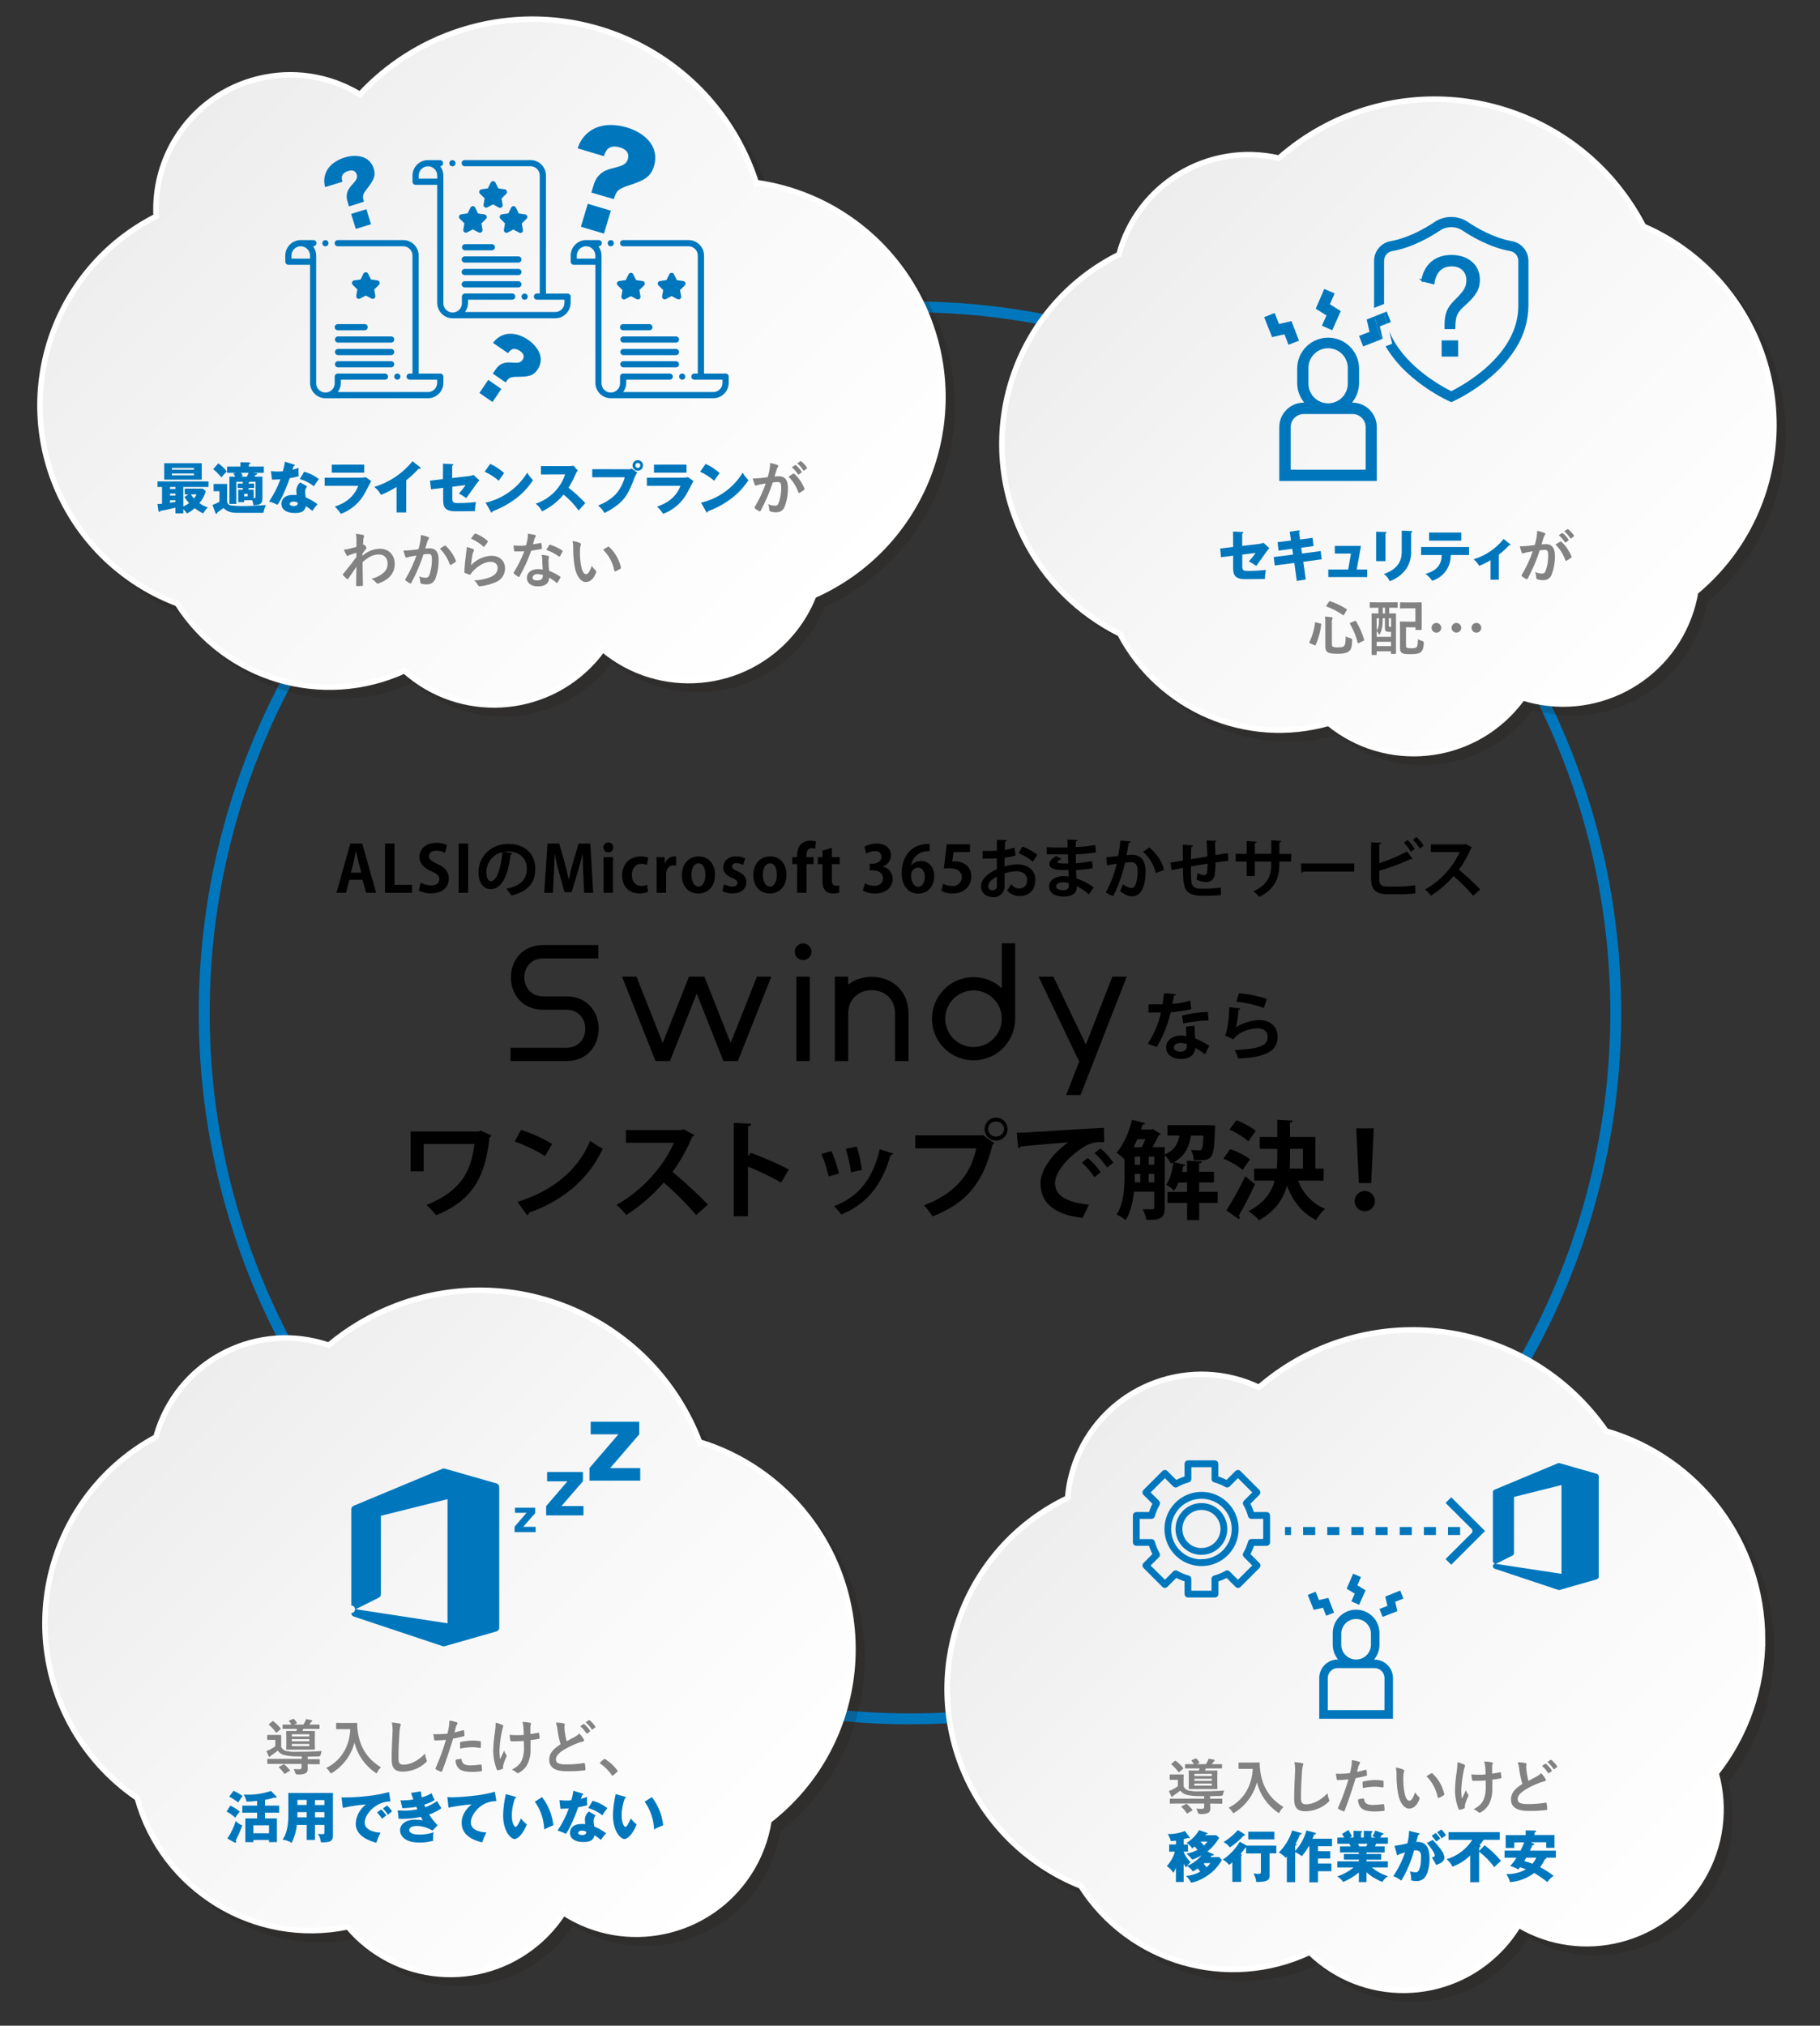<?xml version="1.0" encoding="UTF-8"?>
<svg id="_レイヤー_1" data-name="レイヤー_1" xmlns="http://www.w3.org/2000/svg" version="1.1" xmlns:xlink="http://www.w3.org/1999/xlink" viewBox="0 0 728 810">
  <rect x="0" y="0" width="728" height="810" fill="#333333" stroke="none"/>
  <!-- Generator: Adobe Illustrator 29.8.2, SVG Export Plug-In . SVG Version: 2.1.1 Build 3)  -->
  <defs>
    <style>
      .st0, .st1, .st2, .st3, .st4, .st5, .st6, .st7, .st8, .st9 {
        stroke-miterlimit: 10;
      }

      .st0, .st1, .st2, .st3, .st10, .st6 {
        fill: none;
      }

      .st0, .st2, .st3, .st4, .st5, .st7, .st8, .st9 {
        stroke: #0077bd;
      }

      .st0, .st3 {
        stroke-width: 3.2px;
      }

      .st11 {
        fill: #231815;
      }

      .st1 {
        stroke: #fff;
      }

      .st1, .st6 {
        stroke-width: 2.22px;
      }

      .st2 {
        stroke-width: 4.36px;
      }

      .st12 {
        fill: #fff;
      }

      .st13 {
        fill: url(#_名称未設定グラデーション_2);
      }

      .st3 {
        stroke-dasharray: 4.83 4.83;
      }

      .st4 {
        stroke-width: .18px;
      }

      .st4, .st5, .st7, .st14, .st8, .st9 {
        fill: #0077bd;
      }

      .st5 {
        stroke-width: .32px;
      }

      .st15 {
        fill: url(#_名称未設定グラデーション);
      }

      .st6 {
        stroke: #231815;
      }

      .st16 {
        isolation: isolate;
      }

      .st17 {
        fill: url(#_名称未設定グラデーション_4);
      }

      .st18 {
        fill: url(#_名称未設定グラデーション_3);
      }

      .st19 {
        fill: #838283;
      }

      .st7 {
        stroke-width: .8px;
      }

      .st20 {
        mix-blend-mode: multiply;
        opacity: .2;
      }

      .st8 {
        stroke-width: .43px;
      }

      .st9 {
        stroke-width: .92px;
      }
    </style>
    <linearGradient id="_名称未設定グラデーション" data-name="名称未設定グラデーション" x1="80.15" y1="765.42" x2="304.23" y2="541.35" gradientTransform="translate(0 809.04) scale(1 -1)" gradientUnits="userSpaceOnUse">
      <stop offset="0" stop-color="#ededed"/>
      <stop offset=".4" stop-color="#f6f6f6"/>
      <stop offset="1" stop-color="#fff"/>
    </linearGradient>
    <linearGradient id="_名称未設定グラデーション_2" data-name="名称未設定グラデーション 2" x1="460.47" y1="730.41" x2="655.43" y2="535.45" gradientTransform="translate(0 809.04) scale(1 -1)" gradientUnits="userSpaceOnUse">
      <stop offset="0" stop-color="#ededed"/>
      <stop offset=".4" stop-color="#f6f6f6"/>
      <stop offset="1" stop-color="#fff"/>
    </linearGradient>
    <linearGradient id="_名称未設定グラデーション_3" data-name="名称未設定グラデーション 3" x1="73.53" y1="255.61" x2="285.16" y2="43.99" gradientTransform="translate(0 809.04) scale(1 -1)" gradientUnits="userSpaceOnUse">
      <stop offset="0" stop-color="#ededed"/>
      <stop offset=".4" stop-color="#f6f6f6"/>
      <stop offset="1" stop-color="#fff"/>
    </linearGradient>
    <linearGradient id="_名称未設定グラデーション_4" data-name="名称未設定グラデーション 4" x1="442.4" y1="243.55" x2="655.54" y2="30.4" gradientTransform="translate(0 809.04) scale(1 -1)" gradientUnits="userSpaceOnUse">
      <stop offset="0" stop-color="#ededed"/>
      <stop offset=".4" stop-color="#f6f6f6"/>
      <stop offset="1" stop-color="#fff"/>
    </linearGradient>
  </defs>
  <g class="st16">
    <g id="_レイヤー_11" data-name="レイヤー_1">
      <path d="M470.46,397.52c-.15.36-.51.6-.9.61-.15,1-.44,2.46-.61,3.3,2.42-.18,4.81-.63,7.13-1.33l.43,3.44c-2.71.61-5.46,1.03-8.23,1.25-1.13,4.88-3.01,9.54-5.58,13.84l-3.6-1.27c2.51-3.8,4.31-8.03,5.3-12.48h-5v-3.27h5.59c.28-1.47.49-2.96.61-4.46l4.86.37ZM477.84,410.15c0,1.74.12,3.39.26,5.07,1.97.79,3.85,1.78,5.62,2.95l-1.72,3.39c-1.23-.96-2.53-1.82-3.9-2.56-.01.4-.08.8-.2,1.19-.61,1.88-2.14,3.24-5.62,3.24-2.63,0-5.85-1.27-5.85-4.69.06-3,3-4.69,5.85-4.69.76,0,1.52.08,2.26.23-.09-1.39-.12-2.84-.12-3.77l3.42-.36ZM474.74,417.5c-.82-.3-1.68-.45-2.55-.46-1.41,0-2.63.64-2.66,1.74s1.07,1.74,2.72,1.74c1.39,0,2.49-.7,2.49-2.12v-.9ZM483.4,408.06c-3.4.04-6.78.44-10.1,1.19l-.5-3.16c3.39-.88,6.87-1.36,10.37-1.44l.23,3.41Z"/>
      <path d="M496.17,403.26c-.13.29-.43.48-.75.49-.35,4-.67,6.34-1.19,7.09h0c2.82-1.81,6.07-2.82,9.41-2.95,4.23,0,7.41,2.35,7.39,6.66,0,5.53-4.2,8.23-15.79,8.69-.33-1.16-.78-2.29-1.33-3.36,9.64-.38,13.15-1.8,13.18-5.24,0-2.06-1.48-3.45-4-3.45-3.59,0-8,1.74-9.73,4.4l-3.36-1.5c.61-.47,1.65-6.08,1.71-11.38l4.46.55ZM495.59,397.14c3.79.34,7.53,1.11,11.15,2.29l-1.19,3.57c-3.56-1.24-7.25-2.07-11-2.47l1.04-3.39Z"/>
      <path d="M339.28,393.67v-3.15h-5.35v33.78h5.35v-19c0-12.5,18.75-12.5,18.75,0v19h5.36v-19c0-14.3-15.61-18.15-24.11-11.63Z"/>
      <path d="M226.53,398.41h-9.22c-10.11,0-10.11-15.17,0-15.17h22v-5.36h-22c-17.26,0-17.26,25.88,0,25.88h9.22c10.11,0,10.11,15.19,0,15.19h-22.31v5.35h22.31c17.26,0,17.26-25.89,0-25.89Z"/>
      <polygon points="444.94 390.52 434.35 417.65 421.36 390.52 415.42 390.52 431.68 424.49 426.47 437.85 432.22 437.85 450.7 390.52 444.94 390.52"/>
      <polygon points="302.77 390.52 292.26 417.03 281.76 390.52 281.36 390.52 276 390.52 275.59 390.52 265.09 417.03 254.58 390.52 248.82 390.52 262.21 424.3 262.21 424.3 262.21 424.3 267.97 424.3 267.97 424.3 267.97 424.3 278.68 397.29 289.38 424.3 289.38 424.3 289.38 424.3 295.14 424.3 295.15 424.3 295.15 424.3 308.53 390.52 302.77 390.52"/>
      <rect x="318.55" y="390.52" width="5.36" height="33.78"/>
      <path d="M321.23,377.21c-1.85,0-3.35,1.5-3.35,3.35s1.5,3.35,3.35,3.35c1.85,0,3.35-1.5,3.35-3.35h0c0-1.85-1.5-3.35-3.34-3.35h-.01Z"/>
      <path d="M400.72,395.14c-6.75-6.24-17.28-5.82-23.51.93-6.24,6.75-5.82,17.28.93,23.51,6.75,6.24,17.28,5.82,23.51-.93,2.84-3.08,4.42-7.12,4.42-11.31v-30.13h-5.35v17.93ZM389.41,418.65c-6.25,0-11.31-5.06-11.31-11.31s5.06-11.31,11.31-11.31,11.31,5.06,11.31,11.31h0c0,6.24-5.07,11.3-11.31,11.31h0Z"/>
      <path d="M196.58,454.07c-.15.33-.42.59-.76.73-1.79,15.88-6.67,25.14-21.36,31.12-1.17-1.47-2.46-2.83-3.87-4.07,13.51-5.52,17.92-13.13,19.16-24.42h-20.3v10.91h-5.23v-15.92h27.35l.6-.38,4.41,2.03Z"/>
      <path d="M208.39,451.82c4.36,1.35,8.54,3.23,12.44,5.61l-2.8,4.84c-3.83-2.37-7.9-4.32-12.14-5.82l2.5-4.63ZM207,480.57c14.31-4.41,24.16-12.74,29.09-24.41,1.57,1.2,3.24,2.25,5,3.14-5.26,11.59-15.41,20.64-29.47,25.6-.05.46-.32.87-.72,1.11l-3.9-5.44Z"/>
      <path d="M277.66,453.82c-.14.34-.42.6-.77.72-2.07,4.98-4.72,9.7-7.89,14.06,4.97,4.09,9.7,8.46,14.18,13.08l-4.71,4.16c-4.01-4.62-8.34-8.97-12.95-13-4.36,5.03-9.41,9.4-15,13-1.17-1.49-2.5-2.86-3.95-4.08,10.57-5.73,19.19-15.93,23-24.8h-19.22v-5.1h22.21l.89-.29,4.21,2.25Z"/>
      <path d="M312.48,472.84c-4.3-2.39-8.74-4.52-13.29-6.37v19.88h-5.69v-37.35l7,.34c0,.51-.38.93-1.27,1.06v12l1.06-1.45c5.22,1.91,10.31,4.13,15.25,6.67l-3.06,5.22Z"/>
      <path d="M332.57,460.27c1.28,2.9,2.29,5.91,3,9l-4.11,1.14c-.68-3.08-1.64-6.1-2.89-9l4-1.14ZM357.28,461.27c-.19.4-.62.62-1.06.55-3.48,12.53-10.06,19.92-19.74,23.83-.83-1.23-1.8-2.36-2.89-3.36,9.09-3.39,15.46-10.15,18.3-22.76l5.39,1.74ZM342.72,458.51c.94,3.05,1.61,6.17,2,9.34l-4.33.89c-.42-3.18-1.12-6.32-2.08-9.38l4.41-.85Z"/>
      <path d="M366.12,454h26.54l.38-.22,4.72,3.36c-.22.24-.48.44-.77.59-3.78,15.89-11,23.57-24,28.67-.97-1.6-2.11-3.1-3.4-4.46,11.51-4.29,18.69-11.68,20.9-22.76h-24.37v-5.18ZM398.65,446.91c2.53.12,4.49,2.27,4.37,4.8-.11,2.37-2,4.26-4.37,4.37-2.53.12-4.68-1.84-4.8-4.37-.12-2.53,1.84-4.68,4.37-4.8.14,0,.29,0,.43,0ZM401.65,451.49c0-1.66-1.34-3-3-3-1.64-.23-3.16.91-3.39,2.55-.23,1.64.91,3.16,2.55,3.39.28.04.57.04.85,0,1.64-.02,2.96-1.35,2.97-2.99l.03.05Z"/>
      <path d="M406.72,452.93c1.32,0,3.27,0,4.46-.13,4.88-.34,23.23-1.49,30.4-1.83l.09,5.74c-3.78-.13-5.86.21-9.22,2.59-4.67,3.1-10.44,9-10.44,13.8s4.29,7.64,13.59,8.62l-2.6,5.28c-12.06-1.45-16.81-6.54-16.81-13.89,0-5.18,4.75-11.89,11.12-16.35-5.26.47-15.07,1.23-19,1.66-.08.34-.64.64-1,.72l-.59-6.21ZM435.09,463c1.98,1.66,3.72,3.59,5.18,5.73l-2.51,2c-1.4-2.15-3.08-4.1-5-5.81l2.33-1.92ZM440.14,459.22c2.02,1.6,3.77,3.52,5.18,5.69l-2.46,1.95c-1.44-2.13-3.13-4.07-5.05-5.78l2.33-1.86Z"/>
      <path d="M487.07,476.58v4.42h-7.39v6.87h-4.84v-6.87h-7.84v-4.38h7.82v-3.74h-3.42c-.47,1.13-1.06,2.2-1.78,3.19-.95-.89-1.99-1.69-3.1-2.38,1.48-2,2.33-5.48,2.84-8.87l-1,.46c-.6-1.25-1.44-2.37-2.46-3.31v21c0,4.33-2,4.84-7.35,4.84-.27-1.49-.76-2.94-1.44-4.29h3.91c.55,0,.68-.16.68-.72v-6.28h-8.11c-.43,4.08-1.36,8.28-3.36,11.38-1.1-.89-2.3-1.66-3.57-2.29,2.89-4.42,3.15-10.79,3.15-15.59v-6.45c-.99-.97-2.06-1.87-3.19-2.68,2.72-2.93,5-8.11,6.2-13.16l5.22,1.4c-.12.42-.55.55-1,.51l-.64,2h4l.64-.21,3.31,2c-.2.25-.49.42-.81.46-.63,1.36-1.57,3.19-2.55,4.85h4.93v2.88c3.91-1.69,5.22-4.29,5.86-7.56h-4.78v-4.16h16.59l2.5.17c0,.38,0,.89-.08,1.32-.47,12.61-.81,12.69-8.5,12.52-.06-1.43-.44-2.84-1.1-4.11,1.02.12,2.04.18,3.06.17.43.07.86-.09,1.14-.43.39-.47.6-1.91.77-5.44h-5c-.68,4.17-2.13,8-6.84,10.62l4.63,1.06c-.09.3-.38.51-.89.51-.13.77-.3,1.53-.47,2.29h2v-4.48l5.94.34c0,.38-.34.63-1.1.76v3.35h5.94v4.29h-5.94v3.74h7.42ZM456.66,458.75c.57-1.04,1.07-2.12,1.49-3.23h-3.23c-.45,1.1-.96,2.18-1.53,3.23h3.27ZM453.9,469.4v3.36h2.21v-3.36h-2.21ZM453.9,462.48v3.27h2.17v-3.27h-2.17ZM459.47,462.48v3.27h2.25v-3.27h-2.25ZM459.47,472.76h2.25v-3.36h-2.25v3.36Z"/>
      <path d="M492.08,459.47c2.83.96,5.51,2.33,7.94,4.07l-2.93,4.25c-2.36-1.84-4.96-3.36-7.72-4.5l2.71-3.82ZM490.55,484c2.79-4.4,5.32-8.97,7.56-13.67l3.87,3.18c-1.92,4.29-4.08,8.47-6.46,12.53.36.42.4,1.03.09,1.49l-5.06-3.53ZM494.55,447.95c2.78,1.02,5.4,2.43,7.77,4.2l-2.93,4.21c-2.29-1.92-4.85-3.49-7.6-4.67l2.76-3.74ZM529.45,472.07h-10.23c1.89,5.09,5.79,9.18,10.78,11.31-1.4,1.3-2.6,2.8-3.56,4.45-5.61-2.71-9.26-7.47-11.68-13.71-1.44,5.31-4.59,10.15-11.13,13.8-1.24-1.39-2.67-2.61-4.24-3.61,6.32-3.31,9.21-7.56,10.49-12.23h-8.24v-4.8h9.09c.12-1.53.17-3.1.17-4.67v-3.23h-7v-4.75h7v-6.88l6.2.34c-.05.42-.34.72-1.11.8v5.74h10.15v12.65h3.35l-.04,4.79ZM516,459.38v3.27c0,1.53,0,3.1-.13,4.63h5.31v-7.9h-5.18Z"/>
      <path d="M541.85,480.28c0-2.24,1.81-4.06,4.06-4.06,2.24,0,4.06,1.81,4.06,4.06h0c0,2.25-1.81,4.07-4.06,4.07-2.24,0-4.06-1.81-4.06-4.06h0ZM543.55,473.06l-1.06-21.87h7l-1,21.87h-4.94Z"/>
      <path d="M150.44,357h-4l-1.41-5.2h-5.27l-1.36,5.2h-3.84l5.58-19.69h4.76l5.54,19.69ZM144.52,348.93l-1.18-4.48c-.3-1.23-.64-2.82-.89-4h-.08c-.26,1.23-.59,2.84-.87,4l-1.18,4.51,4.2-.03Z"/>
      <path d="M164.85,357h-10.85v-19.7h3.79v16.49h7l.06,3.21Z"/>
      <path d="M178,341c-1.08-.56-2.29-.85-3.51-.85-2,0-2.89,1.08-2.89,2.18,0,1.41,1,2.05,3.38,3.15,3.15,1.41,4.55,3.22,4.55,5.81,0,3.43-2.58,5.94-7.17,5.94-1.68.02-3.34-.36-4.84-1.1l.75-3.18c1.3.73,2.76,1.11,4.25,1.11,2.1,0,3.2-1,3.2-2.46s-.95-2.25-3.13-3.2c-3-1.28-4.81-3.13-4.81-5.69,0-3.22,2.54-5.71,6.79-5.71,1.46-.03,2.9.28,4.22.9l-.79,3.1Z"/>
      <path d="M183.46,337.3h3.79v19.7h-3.79v-19.7Z"/>
      <path d="M205,341.26c-.15.28-.45.45-.77.44-1.05,8.76-3.61,13.83-8,13.83-2.79,0-4.82-2.36-4.82-6.71,0-6.56,5.23-11.37,11.76-11.37,7.24,0,10.95,4.3,10.95,9.86,0,6-3.09,9.14-9.55,10.78-.57-.97-1.24-1.88-2-2.72,5.83-1.15,8.16-3.94,8.16-8s-2.86-6.91-7.58-6.91c-.43,0-.87.04-1.3.1l3.15.7ZM200.93,340.75c-3.72.83-6.37,4.13-6.38,7.94,0,2.15.64,3.66,1.77,3.66,2.5,0,4.16-5.61,4.6-11.6h0Z"/>
      <path d="M237.27,357h-3.61l-.36-7.66c-.1-2.61-.23-5.28-.2-7.76h-.1c-.56,2.36-1.28,5-1.94,7.17l-2.41,8h-2.85l-2.17-7.83c-.65-2.23-1.26-4.89-1.72-7.3h-.08c-.05,2.48-.18,5.4-.3,7.84l-.39,7.58h-3.45l1.31-19.74h4.68l2.13,7.4c.64,2.38,1.2,4.68,1.64,6.93h.07c.46-2.2,1.05-4.58,1.72-6.93l2.23-7.4h4.66l1.14,19.7Z"/>
      <path d="M243.28,340.85c-1.1-.03-1.98-.95-1.95-2.05s.95-1.98,2.05-1.95c1.08.03,1.95.91,1.95,2,.03,1.08-.82,1.97-1.9,2-.05,0-.1,0-.15,0ZM245.2,357h-3.78v-14.28h3.78v14.28Z"/>
      <path d="M259.21,356.63c-1.1.43-2.28.64-3.46.61-4.17,0-6.89-2.71-6.89-7.24,0-4.28,2.77-7.56,7.48-7.56,1.02,0,2.04.17,3,.54l-.61,2.89c-.7-.32-1.46-.48-2.23-.46-2.38,0-3.76,1.92-3.76,4.43,0,2.79,1.61,4.41,3.78,4.41.79.02,1.58-.14,2.31-.46l.38,2.84Z"/>
      <path d="M270.45,346.1c-.33-.05-.67-.08-1-.07-1.71,0-3,1.15-3,3.58v7.39h-3.79v-9.81c0-1.77-.05-3.18-.1-4.46h3.25l.16,2.49h.1c.48-1.58,1.88-2.69,3.53-2.79.28,0,.57.02.85.07v3.6Z"/>
      <path d="M286,349.74c0,5.43-3.48,7.53-6.66,7.53-3.84,0-6.6-2.72-6.6-7.35s2.89-7.5,6.76-7.5,6.5,2.99,6.5,7.32ZM279.42,345.21c-2.1,0-2.84,2.46-2.84,4.63,0,2.54,1,4.64,2.82,4.64s2.76-2.13,2.76-4.66c0-2.23-.78-4.61-2.73-4.61h0Z"/>
      <path d="M297.27,345.87c-.82-.46-1.74-.71-2.68-.74-1.16,0-1.77.59-1.77,1.36s.54,1.2,2.18,1.89c2.4,1,3.53,2.38,3.53,4.35,0,2.72-2,4.51-5.61,4.51-1.39.03-2.77-.3-4-.95l.72-2.74c1.02.57,2.16.9,3.33.95,1.33,0,2-.56,2-1.43s-.49-1.33-2.05-2c-2.66-1.07-3.64-2.59-3.64-4.15,0-2.56,2-4.5,5.23-4.5,1.22-.02,2.43.25,3.53.79l-.77,2.66Z"/>
      <path d="M314.58,349.74c0,5.43-3.48,7.53-6.66,7.53-3.84,0-6.6-2.72-6.6-7.35s2.89-7.5,6.76-7.5,6.5,2.99,6.5,7.32ZM308,345.21c-2.1,0-2.84,2.46-2.84,4.63,0,2.54,1,4.64,2.82,4.64s2.76-2.13,2.76-4.66c0-2.23-.74-4.61-2.74-4.61Z"/>
      <path d="M318.83,342.13c0-4.3,2.51-6,5.3-6,.76,0,1.52.1,2.25.33l-.28,2.92c-.44-.16-.91-.24-1.38-.23-2.13,0-2.13,2.15-2.13,3.58h2.84v2.79h-2.81v11.48h-3.79v-11.49h-1.9v-2.79h1.9v-.59Z"/>
      <path d="M329,340.11l3.74-1.1v3.71h3.15v2.79h-3.15v6.2c0,1.72.54,2.43,1.69,2.43.41,0,.83-.04,1.23-.12l.05,2.89c-.82.25-1.67.36-2.53.33-4.1,0-4.18-3.56-4.18-5.15v-6.58h-1.87v-2.79h1.87v-2.61Z"/>
      <path d="M353.13,346.56c2.32.46,3.98,2.51,3.95,4.87,0,3.23-2.59,5.84-7.1,5.84-1.7.05-3.37-.36-4.86-1.18l.84-2.87c1.15.64,2.45.99,3.77,1,2.33,0,3.48-1.43,3.48-3,0-2.18-1.9-3.2-4-3.2h-1.3v-2.66h1.22c1.52,0,3.46-.85,3.46-2.72,0-1.35-.89-2.35-2.69-2.35-1.2.05-2.36.41-3.38,1.05l-.79-2.72c1.52-.87,3.25-1.33,5-1.33,3.72,0,5.66,2.18,5.66,4.74-.02,2.05-1.37,3.85-3.33,4.45l.07.08Z"/>
      <path d="M364.55,346c.96-1.12,2.37-1.75,3.84-1.72,3,0,5.3,2.28,5.3,6.15,0,3.66-2.38,6.89-6.3,6.89-4.38,0-6.73-3.51-6.73-8.25,0-4.43,2-11.67,11.21-11.67v2.92c-.56.01-1.11.05-1.66.12-2.96.33-5.32,2.62-5.74,5.56h.08ZM369.93,350.61c0-2-1-3.69-2.74-3.69-1.63.12-2.86,1.52-2.77,3.15.05,2.51,1.08,4.51,2.95,4.51,1.63-.05,2.56-1.85,2.56-4.02v.05Z"/>
      <path d="M388,337.6v3.13h-6.58l-.52,3.79c.36-.06.72-.09,1.08-.08,3.38,0,6.55,1.89,6.55,6.07,0,3.71-2.84,6.76-7.4,6.76-1.59.02-3.16-.32-4.6-1l.74-2.87c1.13.58,2.39.88,3.66.9,1.94.14,3.64-1.32,3.78-3.26,0-.08,0-.15,0-.23,0-2.33-1.72-3.63-5-3.63-.73,0-1.46.04-2.18.13l1.18-9.71h9.28Z"/>
      <path d="M406.25,342.08c-1.45.42-2.93.71-4.43.87v3.51c1.59-.49,3.23-.78,4.89-.84,4.2,0,7.42,2.12,7.42,6.24,0,3.72-2.09,6.43-6.47,6.43-1.86.01-3.63-.83-4.79-2.28.6-.78,1.13-1.6,1.59-2.46.74,1.05,1.93,1.69,3.22,1.74,2.08,0,3.18-1.45,3.18-3.43s-1.49-3.5-4.23-3.5c-1.64.06-3.26.35-4.81.87v5.07c.1,2.36-1.73,4.35-4.09,4.44-.19,0-.38,0-.57-.01-2.23,0-4.76-1.26-4.76-4.38,0-1.74,1.17-3.54,3.09-4.94,1.02-.73,2.11-1.34,3.26-1.82v-4.38c-1.69.1-3.59.13-5.66.13l-.05-3.07c2.12,0,4,0,5.71-.11v-4.35l4,.1c0,.31-.25.54-.66.59-.08,1-.13,2.18-.18,3.36,1.33-.18,2.64-.5,3.91-.95l.43,3.17ZM398.73,350.51c-1.49.89-3.43,2.05-3.43,3.76-.04.95.7,1.76,1.66,1.8.95.04,1.76-.7,1.8-1.66,0-.08,0-.16,0-.24,0-.64,0-2.17-.02-3.66h0ZM413.14,344.57c-1.71-1.45-3.66-2.61-5.76-3.41l1.56-2.66c2.18.75,4.21,1.87,6,3.33l-1.8,2.74Z"/>
      <path d="M418.67,338.78c1.56.1,4,.1,5.94.1.82,0,1.66,0,2.43-.05,0-1.1-.05-2.35-.05-3.12l4,.18c0,.28-.25.46-.66.54v2.3c2.6-.1,5.2-.39,7.76-.87l.3,3c-2.67.41-5.36.67-8.06.77,0,1.2,0,2.38.05,3.56,2.17-.16,4.32-.45,6.45-.87l.26,2.84c-2.2.4-4.43.65-6.66.74,0,1.25.1,2.41.15,3.33,2.48.84,4.81,2.06,6.92,3.61l-1.95,2.79c-1.46-1.32-3.1-2.43-4.86-3.3v.67c-.06,2.1-1.77,3.53-5.36,3.53-3.4,0-5.71-1.66-5.71-4.09,0-2.59,2.74-4.13,5.84-4.13.67-.01,1.34.04,2,.16,0-.77-.05-1.64-.07-2.56h-2c-3.48-.05-5.66-.56-5.63-2.46,0-1.07.79-2,2.66-3.17l2.18,1.13c-.92.41-1.57.87-1.57,1.25s.34.62,2.9.62h1.38l-.15-3.64h-2.51c-1.77,0-4.35-.05-5.94-.05l-.04-2.81ZM427.5,353.12c-.74-.22-1.51-.34-2.28-.36-1.58,0-2.79.67-2.79,1.66s1.26,1.57,2.92,1.57c1.51,0,2.18-.64,2.18-1.87l-.03-1Z"/>
      <path d="M452.36,336.48c-.05.35-.39.48-.85.53-.23,1.26-.61,3.46-.89,4.95.66-.08,1.58-.16,2.1-.16,4.22,0,5.53,2.95,5.53,6.94h0c-.1,5.65-1.69,9.68-5.61,9.68-1,0-2.56-.49-4.61-2.1.44-.89.81-1.82,1.08-2.77,1.74,1.23,2.74,1.54,3.43,1.54,1.07,0,1.59-.87,2-2.33.34-1.38.52-2.78.54-4.2,0-2.54-.79-3.82-2.61-3.82-.83.03-1.65.12-2.47.26-1.03,4.63-2.62,9.12-4.73,13.37l-3-1.46c2-3.63,3.5-7.51,4.43-11.55-.93.15-2.77.41-3.9.61l-.28-3.17,4.76-.54c.34-1.87.67-4,.9-6.17l4.18.39ZM462.27,349.1c-.71-3.31-2.49-6.29-5.07-8.48l2.48-1.76c2.66,2,5.33,5.76,5.89,9l-3.3,1.24Z"/>
      <path d="M491.32,344.23c-1.33.11-3.2.34-5.14.62.06,1.74-.05,3.48-.33,5.2-.32,1.64-1.82,2.78-3.49,2.66-1.31-.04-2.59-.38-3.74-1,.19-.86.31-1.74.34-2.62.83.49,1.75.78,2.71.87.56,0,1.04-.39,1.15-.94.14-1.22.2-2.46.18-3.69-2.4.38-4.79.79-6.65,1.13,0,2.3.07,4.55.15,5.68.2,2.36,1.18,3.12,3.69,3.23h1.4c2.25.02,4.49-.14,6.71-.48l.08,3c-2.14.22-4.3.32-6.45.31-4.25,0-8.07-.23-8.55-5.86-.13-1.18-.18-3.21-.23-5.33-1.49.31-3.54.69-4.51.92l-.49-3c1.18-.18,3.2-.51,5-.82,0-2.2-.05-4.66-.05-6.35l4.1.31c0,.31-.23.49-.72.59-.08,1.25-.05,3.17-.08,4.89,1.92-.34,4.28-.72,6.56-1.1-.08-2.1-.18-4.59-.34-6.38l3.92.13c0,.26-.15.43-.56.59.1,1.48.13,3.43.18,5.12,1.79-.28,3.63-.59,5-.77l.16,3.09Z"/>
      <path d="M516.46,344.49h-4.73v1.13c0,5.35-1.79,10-8,13-.72-.82-1.51-1.56-2.36-2.23,5.86-2.64,7.15-6.53,7.15-10.73v-1.15h-6.61v5.79h-3.23v-5.79h-4.43v-3.07h4.43v-5.14l4,.25c-.08.36-.4.63-.77.64v4.23h6.61v-5.42l4,.24c0,.28-.29.51-.77.58v4.64h4.73l-.02,3.03Z"/>
      <path d="M520.33,345.26h21.37v3.22h-20.3c-.21.28-.52.46-.87.49l-.2-3.71Z"/>
      <path d="M560.42,354.5c1.9-.06,3.79-.23,5.66-.51,0,1.05.07,2.18.12,3.25-1.83.21-3.66.32-5.5.33h-5.76c-4.48,0-6.5-1.84-6.5-5.94v-14.82l4.07.18c-.06.31-.23.54-.8.59v7.6c3.84-1.25,7.57-2.83,11.14-4.71l2.18,3c-.13.05-.27.08-.41.07-.15.01-.29.01-.44,0-4.04,1.86-8.2,3.42-12.47,4.66v3.46c0,2.13.95,2.84,3.31,2.84h5.4ZM563,335.89c1.1,1.07,2.07,2.27,2.89,3.56l-1.53,1.12c-.8-1.3-1.74-2.51-2.8-3.61l1.44-1.07ZM566.56,334.66c1.1,1.05,2.07,2.22,2.92,3.48l-1.48,1.15c-.85-1.25-1.79-2.43-2.82-3.53l1.38-1.1Z"/>
      <path d="M588.81,338.86c-.09.2-.25.36-.46.43-1.26,3-2.87,5.85-4.79,8.48,3,2.46,5.85,5.1,8.55,7.88l-2.84,2.51c-2.42-2.79-5.03-5.42-7.81-7.86-2.63,3.03-5.68,5.67-9.06,7.84-.71-.9-1.5-1.72-2.38-2.46,6.08-3.4,10.93-8.63,13.87-14.95h-11.54v-3.08h13.39l.53-.18,2.54,1.39Z"/>
      <circle class="st2" cx="364" cy="405" r="282.31"/>
      <g class="st20">
        <path class="st11" d="M306.06,76.56C290.2,27.13,237.27-.09,187.84,15.77c-15.37,4.93-29.22,13.74-40.2,25.58-25.33-15.43-58.37-7.41-73.8,17.92-5.12,8.41-7.84,18.07-7.84,27.92,0,1,0,2,.09,2.92C24.34,111.18,7.57,162.11,28.65,203.86c9.58,18.99,25.96,33.67,45.87,41.14,19.36,30.36,58.14,41.79,90.88,26.8,22.08,19.77,56,17.89,75.77-4.19,1.25-1.4,2.43-2.86,3.53-4.38,22.74,19.02,56.6,16,75.61-6.75,3.69-4.42,6.65-9.4,8.77-14.76,43.8-19.32,63.65-70.48,44.34-114.29-12.12-27.48-37.59-46.73-67.34-50.87h-.02Z"/>
        <path class="st6" d="M306.06,76.56C290.2,27.13,237.27-.09,187.84,15.77c-15.37,4.93-29.22,13.74-40.2,25.58-25.33-15.43-58.37-7.41-73.8,17.92-5.12,8.41-7.84,18.07-7.84,27.92,0,1,0,2,.09,2.92C24.34,111.18,7.57,162.11,28.65,203.86c9.58,18.99,25.96,33.67,45.87,41.14,19.36,30.36,58.14,41.79,90.88,26.8,22.08,19.77,56,17.89,75.77-4.19,1.25-1.4,2.43-2.86,3.53-4.38,22.74,19.02,56.6,16,75.61-6.75,3.69-4.42,6.65-9.4,8.77-14.76,43.8-19.32,63.65-70.48,44.34-114.29-12.12-27.48-37.59-46.73-67.34-50.87h-.02Z"/>
      </g>
      <path class="st15" d="M302.47,73C286.58,23.54,233.61-3.68,184.15,12.21c-15.35,4.93-29.18,13.73-40.15,25.54-25.35-15.41-58.39-7.35-73.8,17.99-5.1,8.4-7.81,18.03-7.81,27.86,0,1,0,2,.08,2.91C20.74,107.62,4.02,158.56,25.13,200.3c9.58,18.94,25.93,33.59,45.8,41.05,19.33,30.39,58.13,41.85,90.87,26.85,22.09,19.77,56.02,17.89,75.78-4.19,1.25-1.39,2.42-2.85,3.52-4.37,22.75,19.02,56.61,16,75.63-6.75,3.69-4.42,6.65-9.4,8.76-14.76,43.79-19.35,63.6-70.53,44.26-114.32-12.12-27.44-37.57-46.66-67.28-50.81Z"/>
      <path class="st1" d="M302.47,73C286.58,23.54,233.61-3.68,184.15,12.21c-15.35,4.93-29.18,13.73-40.15,25.54-25.35-15.41-58.39-7.35-73.8,17.99-5.1,8.4-7.81,18.03-7.81,27.86,0,1,0,2,.08,2.91C20.74,107.62,4.02,158.56,25.13,200.3c9.58,18.94,25.93,33.59,45.8,41.05,19.33,30.39,58.13,41.85,90.87,26.85,22.09,19.77,56.02,17.89,75.78-4.19,1.25-1.39,2.42-2.85,3.52-4.37,22.75,19.02,56.61,16,75.63-6.75,3.69-4.42,6.65-9.4,8.76-14.76,43.79-19.35,63.6-70.53,44.26-114.32-12.12-27.44-37.57-46.66-67.28-50.81Z"/>
      <path class="st14" d="M73.32,202.5c.82-.33,1.6-.77,2.31-1.3-.69-.76-1.31-1.58-1.84-2.46l1.52-1.06h-1.43v-2.3h7.24l1.21,1.05c-.52,1.75-1.4,3.37-2.58,4.77,1.04.73,2.18,1.29,3.38,1.68-.74.71-1.37,1.53-1.86,2.44-1.2-.6-2.34-1.31-3.42-2.1-.91.85-1.94,1.56-3.07,2.1-.4-.65-.89-1.23-1.46-1.74v1.7h-3.16v-2.28c-1.9.51-4,.94-6,1.3-.16.24-.27.4-.45.4s-.31-.25-.35-.54l-.36-2.62c.6,0,1.21-.02,1.81-.09v-6.74h-1.81v-2.2h20.4v2.2h-10.08v7.79ZM80.69,185.23v6.56h-15v-6.56h15ZM70.16,194.71h-2.16v.82h2.17v-.82ZM70.16,197.35h-2.16v.83h2.17v-.83ZM70.16,200.01h-2.16v1.06c1.41-.23,1.57-.25,2.17-.38v-.68ZM77.6,187.81v-.68h-8.85v.68h8.85ZM68.75,189.33v.72h8.85v-.72h-8.85ZM76.35,197.68c.36.59.78,1.14,1.25,1.64.42-.49.76-1.04,1-1.64h-2.25Z"/>
      <path class="st14" d="M90.84,193.52v7c.04.79.63,1.45,1.41,1.57,1.85.21,3.72.3,5.58.25,1.83,0,2.89-.07,3.6-.11.56,0,4.57-.29,4.95-.29-.49.99-.82,2.04-1,3.13h-9.97c-1.7,0-4.19,0-6-1.92-.36.29-2.11,1.45-2.44,1.72-.12.38-.23.61-.45.61s-.27-.16-.36-.41l-1.16-3.17c.97-.32,1.9-.74,2.78-1.26v-4.21h-2.34v-2.91h5.4ZM87.32,185.28c1.28.91,2.44,1.98,3.43,3.2-.78.75-1.51,1.56-2.17,2.42-1.01-1.19-2.11-2.3-3.3-3.32l2.04-2.3ZM97.13,195.8v-.67h-2.06v-1.75h2.06v-.74h-2.6v8.85h-2.77v-10.88h2.3c-.21-.47-.44-.92-.71-1.35l1.25-.2h-3.76v-2.49h5.33v-1.74l3.36.06c.31,0,.58.05.58.32s-.09.27-.58.49v.87h6v2.49h-4.62l1.35.16c.4,0,.62,0,.62.27s-.42.35-.6.38-.29.47-.47.74h3.16v8.6c0,2.24-.9,2.8-3.63,2.8-.07-.68-.23-1.36-.47-2h-3.22v.79h-2.35v-5h1.83ZM96.42,189.06c.13.27.44.69.73,1.34l-1,.21h2.58c.28-.49.51-1.01.69-1.55h-3ZM97.65,197.48v1h1.43v-1h-1.43ZM101.65,193.38v1.75h-2.19v.67h2v3.43c.61,0,.76-.07.76-.85v-5.74h-2.31c0,.12-.13.21-.45.27v.47h2.19Z"/>
      <path class="st14" d="M108.38,188.37c.82.12,1.65.18,2.48.17.65,0,1.33,0,2.29-.11.35-1.25.62-2.53.83-3.81l3.51,1.1c.32.09.43.18.43.36s-.36.27-.47.27c-.07.16-.36,1.19-.45,1.48.82-.19,1.63-.44,2.42-.74-.06,1.11-.03,2.23.07,3.34-1.18.34-2.38.6-3.59.78-.31.92-1.07,3-2.28,5.74-.72,1.72-1.6,3.36-2.62,4.92-1.07-.56-2.2-1.01-3.36-1.34,1.86-2.75,3.38-5.73,4.52-8.85-.51,0-2.66.11-3.36.11l-.42-3.42ZM122.87,194.48c-.53.61-.82,1.39-.81,2.2.02.73.1,1.47.23,2.19,1.67.73,3.25,1.65,4.71,2.73-.76.84-1.44,1.74-2.06,2.69-.81-.69-1.67-1.32-2.58-1.88-.43,2.11-1.9,2.73-4.48,2.73-3.56,0-5.33-1.59-5.33-3.69,0-.43.09-3.54,4.61-3.54.63,0,1.08,0,1.48.07,0-.16-.11-1.77-.11-1.95.07-1.21.64-2.34,1.57-3.12l2.77,1.57ZM117.31,200.57c-.62,0-1.43.32-1.43.92s.65.83,1.59.83c1.53,0,1.61-.74,1.68-1.3-.57-.28-1.2-.44-1.84-.45h0ZM121.66,188.63c2.14.57,4.14,1.56,5.89,2.92-.72.92-1.39,1.89-2,2.89-1.66-1.33-3.57-2.31-5.62-2.89l1.73-2.92Z"/>
      <path class="st14" d="M144.37,191c.65.02,1.3-.05,1.93-.2l2.17,1.54c-.38.72-2,3.9-2.37,4.53-2.06,3.99-5.54,7.05-9.75,8.6-.69-1.06-1.51-2.04-2.44-2.89,2.06-.72,7.17-2.49,9.39-8.31h-13.44v-3.27h14.51ZM145.7,185.78v3.22h-13v-3.2l13-.02Z"/>
      <path class="st14" d="M162.47,204.9h-3.85v-10.19c-1.97,1.24-4.05,2.3-6.2,3.18-.68-1.23-1.59-2.32-2.69-3.21,6-1.81,11.33-5.38,15.27-10.26l3,2.36c.16.08.26.24.27.42,0,.2-.18.29-.36.29-.15,0-.3-.02-.45-.06-1.53,1.66-3.18,3.19-4.95,4.59l-.04,12.88Z"/>
      <path class="st14" d="M177.21,185.41l3.65.18c.23,0,.45,0,.45.24s-.27.34-.45.39v4.92l6.93-.8c.55-.07,1.1-.21,1.61-.43l2.33,2.13c-.29.34-.81,1-1,1.23-.69.9-3.58,5.09-4.21,5.89-.96-.68-1.96-1.29-3-1.83,1.01-1.02,1.91-2.15,2.69-3.36l-5.29.65v4.83c0,1.37.43,1.71,2.22,1.71,2.43,0,4.85-.14,7.26-.41-.26,1.19-.41,2.41-.43,3.63-1.7.05-6.13.07-7.7.07-4.37,0-5-1.73-5-4.57v-4.82l-4.86.59-.41-3.45,5.17-.63.04-6.16Z"/>
      <path class="st14" d="M196.07,185.5c2.05.92,3.94,2.16,5.6,3.67-.53.65-.69.9-2.17,3.05-1.7-1.46-3.6-2.67-5.64-3.59l2.21-3.13ZM194.24,201c6.94-1.6,12.94-5.93,16.66-12,.64,1.1,1.41,2.1,2.31,3-1.88,2.87-4.25,5.4-7,7.46-2.82,2.09-5.93,3.78-9.22,5,0,.24-.12.49-.32.49s-.22-.07-.36-.31l-2.07-3.64Z"/>
      <path class="st14" d="M216.37,189.73v-3.36h11.44c.52,0,1.04-.05,1.55-.18l1.75,1.91c-.34.44-.63.92-.85,1.43-.8,1.9-1.76,3.74-2.85,5.49,2.39,1.87,4.64,3.92,6.72,6.14-.74.85-1.95,2.19-2.69,3-1.69-2.4-3.71-4.55-6-6.38-2.36,2.81-5.29,5.1-8.6,6.7-.64-1.18-1.51-2.23-2.56-3.07,2.74-.91,5.23-2.45,7.28-4.48,2.06-2.01,3.6-4.5,4.48-7.24l-9.67.04Z"/>
      <path class="st14" d="M251.54,187.63c.39.06.78-.06,1.07-.32l2.29,1.62c-.61.93-1.1,1.94-1.44,3-1.74,4.5-3.09,7.05-5.6,9.25-1.83,1.59-3.88,2.92-6.09,3.94-.64-1.16-1.51-2.18-2.55-3,2.66-.96,5.07-2.49,7.07-4.48,1.71-1.97,2.94-4.29,3.61-6.81h-13v-3.22l14.64.02ZM257.23,186.1c0,1.17-.93,2.11-2.1,2.12-1.17,0-2.11-.93-2.12-2.1s.93-2.11,2.1-2.12c0,0,0,0,0,0,1.16,0,2.1.93,2.11,2.09,0,0,0,0,0,.01h0ZM254.14,186.1c0,.55.45,1,1,1s1-.45,1-1-.45-1-1-1-1,.45-1,1Z"/>
      <path class="st14" d="M273.26,191c.65.02,1.3-.05,1.93-.2l2.17,1.54c-.38.72-2,3.9-2.37,4.53-2.06,3.98-5.53,7.05-9.74,8.6-.69-1.06-1.51-2.03-2.45-2.89,2.06-.72,7.17-2.49,9.39-8.31h-13.44v-3.27h14.51ZM274.59,185.78v3.22h-13v-3.2l13-.02Z"/>
      <path class="st14" d="M282.25,185.5c2.05.92,3.94,2.16,5.6,3.67-.54.65-.7.9-2.18,3.05-1.7-1.46-3.6-2.67-5.64-3.59l2.22-3.13ZM280.41,201c6.94-1.6,12.95-5.93,16.67-12,.63,1.1,1.4,2.11,2.3,3-1.88,2.87-4.25,5.4-7,7.46-2.83,2.09-5.93,3.78-9.23,5,0,.24-.11.49-.32.49s-.22-.07-.35-.31l-2.07-3.64Z"/>
      <path class="st19" d="M307.82,187.79c.15-.88.23-1.77.24-2.67.98.18,1.95.45,2.88.8.22.05.38.24.39.47,0,.14-.06.27-.17.36-.21.28-.37.59-.48.92-.31,1-.55,1.87-.87,2.88.64-.07,1.28-.1,1.92-.1,2.24,0,3.44,1.56,3.44,4.63.04,2.57-.4,5.12-1.3,7.52-.5,1.36-1.79,2.26-3.24,2.25-.85.05-1.7-.08-2.5-.36-.28-.1-.46-.37-.43-.67-.03-.76-.18-1.52-.45-2.23.86.41,1.81.62,2.76.62.79,0,1.15-.29,1.53-1.27.64-1.93.96-3.96.94-6,0-1.68-.31-2.2-1.37-2.2-.67.01-1.34.07-2,.16-1.26,3.9-2.88,7.68-4.83,11.29-.05.21-.27.34-.47.28-.05-.01-.1-.04-.15-.07-.59-.3-1.14-.65-1.66-1.06-.11-.09-.18-.22-.19-.36,0-.09.03-.18.09-.26,1.78-2.98,3.26-6.13,4.4-9.41-.94.15-1.71.29-2.36.41-.45.09-.89.21-1.32.38-.33.12-.62.08-.76-.31-.3-.81-.55-1.63-.75-2.47,1.06,0,2.11-.07,3.17-.17s1.9-.21,2.83-.36c.38-1.35.54-2.19.71-3ZM317.33,189.39c.17-.09.29,0,.45.13,1.75,1.62,3.12,3.61,4,5.83.1.16.06.37-.1.48-.56.46-1.16.87-1.8,1.2-.24.12-.48.09-.55-.19-.82-2.35-2.17-4.48-3.94-6.22.62-.45,1.27-.86,1.94-1.23h0ZM318,186c.12-.1.21-.08.36,0,.88.74,1.65,1.6,2.28,2.57.09.1.08.26-.02.35-.02.01-.04.03-.06.04l-1,.74c-.09.1-.25.1-.35,0-.02-.02-.04-.05-.06-.08-.66-1.05-1.48-1.99-2.43-2.79l1.28-.84ZM320.13,184.43c.15-.09.22-.07.36.05.89.69,1.67,1.53,2.28,2.48.1.11.1.28,0,.38-.02.02-.04.04-.07.05l-1,.74c-.09.1-.25.1-.35,0-.02-.02-.04-.05-.06-.08-.64-1.05-1.45-1.98-2.4-2.76l1.24-.87Z"/>
      <path class="st19" d="M145,222.23c1.89-1.73,4.33-2.73,6.89-2.81,3.62,0,6,2.47,6,6.1s-2.25,6.24-6.38,7.72c-.13.07-.27.1-.41.1-.25,0-.48-.13-.62-.34-.54-.63-1.18-1.17-1.9-1.58,1.78-.38,3.44-1.2,4.83-2.38,1.06-.9,1.66-2.23,1.63-3.62,0-2.26-1.27-3.72-3.58-3.72s-4.08,1.06-6.43,3.07c0,3.07.09,6,.14,9.22.01.15-.1.28-.25.29-.02,0-.04,0-.06,0-.26,0-1.34.09-2.13.09-.22,0-.29-.09-.27-.33,0-2.45.07-5,.12-7.42-1.15,1.73-2.35,3.48-3.24,4.75-.12.15-.22.24-.34.24-.1-.02-.19-.07-.26-.14-.52-.45-1-.93-1.46-1.44-.09-.06-.15-.16-.15-.27,0-.11.06-.21.15-.28,2.11-2.57,3.48-4.28,5.28-6.75v-1.7c-.7.21-1.82.55-2.74.89-.4.16-.64.4-.79.4s-.33-.14-.48-.43c-.37-.68-.71-1.39-1-2.11.55-.04,1.1-.12,1.64-.24.62-.15,1.55-.36,3.4-.86v-3.13c0-.7-.08-1.4-.24-2.08.94.06,1.87.2,2.79.41.5.14.6.4.43.83-.12.32-.2.66-.24,1,0,.57-.07,1.13-.12,2.16l.19-.08c.06,0,.11,0,.17,0,.17,0,.43.24.65.55s.38.58.38.74-.05.27-.41.68-.69.88-1.27,1.72l.08.75Z"/>
      <path class="st19" d="M168.1,216.59c.16-.88.25-1.77.25-2.67.98.19,1.94.45,2.88.79.22.06.38.26.38.49,0,.13-.07.26-.17.35-.21.28-.37.59-.48.92-.31,1-.55,1.87-.86,2.88.65-.07,1.37-.1,1.87-.1,2.26,0,3.48,1.54,3.48,4.44.06,2.63-.38,5.25-1.3,7.71-.5,1.36-1.79,2.26-3.24,2.25-.8.04-1.6-.05-2.37-.26-.29-.09-.47-.37-.44-.67-.02-.77-.17-1.52-.45-2.24.84.34,1.73.52,2.64.53.79,0,1.15-.29,1.54-1.27.64-1.94.95-3.96.93-6,0-1.71-.31-2.24-1.37-2.24-.67.02-1.34.07-2,.17-1.26,3.92-2.88,7.71-4.84,11.33-.14.32-.33.36-.62.22-.58-.3-1.14-.66-1.66-1.06-.11-.09-.18-.22-.19-.36,0-.1.04-.19.1-.26,1.78-2.98,3.25-6.13,4.39-9.41-.94.15-1.71.29-2.35.41-.45.08-.89.21-1.32.38-.34.12-.63.08-.77-.31-.3-.81-.55-1.63-.74-2.47,1.05,0,2.11-.07,3.16-.17s1.9-.21,2.84-.36c.38-1.37.55-2.21.71-3.02ZM177.87,218.2c.17-.1.29,0,.46.11,1.75,1.62,3.12,3.62,4,5.84.11.15.07.37-.08.47,0,0,0,0,0,0-.56.46-1.16.87-1.8,1.2-.24.12-.48.09-.55-.19-.82-2.35-2.17-4.48-3.94-6.22.62-.44,1.26-.85,1.92-1.22h0Z"/>
      <path class="st19" d="M189.23,219.56c.26.12.38.27.38.46,0,.13-.05.25-.12.36-.22.4-.38.82-.48,1.27-.27,1.45-.46,2.9-.58,4.37,2.07-2.26,4.94-3.62,8-3.79,3.5,0,5.59,2,5.59,5.13-.02,2.36-1.44,4.47-3.62,5.38-1.95.86-4.03,1.42-6.15,1.66-.52.07-.74,0-1-.32-.39-.78-.95-1.46-1.63-2,2.26-.06,4.49-.52,6.6-1.34,1.95-.84,2.83-2.09,2.83-3.62,0-1.3-.81-2.48-2.88-2.48s-4.65,1.37-6.91,3.65c-.39.4-.72.84-1,1.32-.14.24-.24.24-.55.17-.55-.19-1.1-.4-1.63-.65-.24-.09-.34-.14-.34-.48.14-2.78.46-5.61.74-7.75.13-.71.2-1.44.22-2.16.87.19,1.72.46,2.53.82ZM189.83,213.49c.11-.13.29-.18.45-.12,1.73.67,3.32,1.64,4.71,2.86.1.05.16.15.16.26-.01.11-.05.21-.12.29-.37.59-.78,1.15-1.22,1.68-.1.12-.19.19-.26.19s-.17-.05-.29-.17c-1.45-1.28-3.09-2.33-4.85-3.12.42-.66.89-1.29,1.42-1.87h0Z"/>
      <path class="st19" d="M216.2,217.12c.22-.08.32-.08.36.19.12.64.2,1.29.22,1.94,0,.22-.1.27-.29.29-1.3.26-2.47.43-4,.65-1.26,3.56-2.83,7-4.68,10.29-.1.17-.17.24-.26.24-.11-.01-.21-.05-.29-.12-.59-.36-1.14-.76-1.66-1.22-.12-.1-.17-.17-.17-.26,0-.11.05-.21.12-.29,1.65-2.65,3.05-5.46,4.16-8.38-.92.05-1.66.05-2.4.05h-1.32c-.24,0-.29-.07-.34-.38-.13-.66-.21-1.33-.24-2,1,.07,1.54.1,2.23.1.94,0,1.66,0,2.76-.12.29-1,.46-1.83.63-2.69.12-.66.16-1.33.14-2,.95.11,1.88.28,2.81.51.24,0,.38.19.38.36,0,.17-.08.34-.21.45-.18.27-.31.57-.39.89-.16.58-.36,1.32-.57,2,1.01-.11,2.02-.27,3.01-.5ZM216.88,223.55c0-.58-.08-1.15-.2-1.71.89.06,1.76.22,2.62.46.2.02.35.18.34.38-.03.17-.08.34-.15.51-.1.32-.13.66-.09,1,0,1.36.09,2.73.26,4.08,1.53.56,2.98,1.31,4.32,2.23.24.17.26.27.14.51-.32.67-.68,1.32-1.1,1.94-.07.12-.14.17-.22.17s-.14,0-.24-.14c-.9-.76-1.88-1.43-2.92-2,0,2.4-1.73,3.5-4.47,3.5s-4.42-1.34-4.42-3.4,1.73-3.51,4.44-3.51c.64,0,1.27.05,1.9.15-.09-1.58-.19-3.04-.21-4.17h0ZM215.17,229.55c-1.2,0-2.14.48-2.14,1.39s.68,1.15,2,1.15,2.09-.7,2.09-1.7c.01-.16.01-.32,0-.48-.63-.21-1.29-.32-1.95-.31v-.05ZM219.64,218c.14-.24.26-.26.5-.17,1.66.53,3.25,1.29,4.7,2.26.15.1.22.17.22.26,0,.1-.04.21-.1.29-.29.61-.63,1.21-1,1.78-.08.12-.15.16-.22.16-.08,0-.16-.04-.22-.09-1.54-1.1-3.22-1.98-5-2.62.34-.63.72-1.23,1.12-1.82v-.05Z"/>
      <path class="st19" d="M232,217.14c.21.09.38.26.38.43-.02.23-.09.46-.19.67-.16.78-.24,1.57-.22,2.36-.02,1.83.13,3.66.44,5.47.33,1.89,1,3.53,2,3.53.77,0,1.37-.84,2.31-3.34.43.68.94,1.3,1.53,1.85.26.22.33.59.17.89-.91,2.44-2.4,3.74-4.08,3.74-1.87,0-3.84-2.21-4.49-6.26-.38-2.31-.57-4.66-.57-7,.03-1.05-.06-2.11-.29-3.14,1.04.11,2.05.38,3.01.8ZM243.13,218.65c.08-.05.17-.08.27-.1.11,0,.2.06.26.15,2.37,2.19,4.01,5.06,4.71,8.21.07.31-.07.41-.27.53-.58.41-1.21.75-1.87,1-.29.09-.45,0-.5-.27-.62-3.18-2.19-6.09-4.49-8.37.93-.62,1.53-.96,1.91-1.15h-.02Z"/>
      <path class="st14" d="M139.6,82.54l-.62-2c-1-3.37.58-5.29,2.07-6.91,1.24-1.39,2.09-2.38,1.65-3.81-.7-2.28-2.95-1.58-3.41-1.44-3.25,1-2.63,3.13-2.3,4.3l-6.92,2.13c-.49-1.63-.49-3.37,0-5,1.35-4.44,5.9-6.25,7.76-6.82,4.66-1.44,10.06-.75,11.68,4.48.87,2.85,0,4.48-2.64,7.92-2,2.58-1.87,3.08-1.31,5.26l-5.96,1.89ZM140.45,85.54l6.09-1.88,1.87,6-6.09,1.88-1.87-6Z"/>
      <path class="st14" d="M195.3,151.91l5.25,3.61-3.55,5.22-5.25-3.61,3.55-5.22ZM197.12,149.38l1.17-1.72c2-2.91,4.51-2.82,6.71-2.66,1.86.11,3.17.16,4-1.07,1.35-2-.59-3.3-1-3.57-2.79-1.93-4.08-.12-4.79.86l-6-4.1c.97-1.38,2.32-2.46,3.89-3.09,4.32-1.69,8.56.76,10.16,1.86,4,2.76,6.83,7.42,3.73,11.93-1.69,2.46-3.49,2.82-7.84,2.85-3.29,0-3.58.44-4.94,2.24l-5.09-3.53Z"/>
      <path class="st14" d="M236.55,77l.9-3c1.52-5.11,5.17-6.16,8.41-6.94,2.72-.71,4.63-1.23,5.27-3.39,1-3.46-2.38-4.48-3.08-4.69-4.91-1.47-5.92,1.73-6.5,3.47l-10.48-3.13c.74-2.47,2.19-4.66,4.16-6.32,5.42-4.45,12.66-2.89,15.47-2.05,7.07,2.11,13.27,7.51,10.9,15.44-1.29,4.31-3.71,5.66-10,7.73-4.73,1.54-5,2.29-6.07,5.51l-8.98-2.63ZM235.1,81.49l9.23,2.75-2.74,9.18-9.23-2.76,2.74-9.17Z"/>
      <path class="st14" d="M194.63,86.45c-.12-.38-.45-.66-.85-.72l-2.56-.37-1.14-2.36c-.27-.52-.9-.73-1.43-.46-.2.1-.36.26-.46.46l-1.14,2.32-2.56.37c-.4.06-.73.34-.85.72-.14.38-.04.81.26,1.08l1.85,1.81-.43,2.54c-.07.39.1.78.42,1,.17.14.39.21.61.21.17,0,.34-.05.49-.13l2.29-1.2,2.29,1.2c.5.3,1.14.14,1.44-.36.12-.2.17-.44.14-.68l-.44-2.54,1.85-1.81c.28-.28.37-.71.22-1.08Z"/>
      <path class="st14" d="M210.92,86.45c-.13-.38-.45-.66-.85-.72l-2.56-.37-1.15-2.36c-.27-.52-.9-.73-1.43-.46-.2.1-.36.26-.46.46l-1.14,2.32-2.56.37c-.57.08-.98.61-.9,1.18.03.23.14.45.32.62l1.81,1.85-.44,2.54c-.09.58.3,1.13.88,1.23.04,0,.08.01.12.01.17,0,.34-.05.49-.13l2.29-1.2,2.29,1.2c.46.31,1.08.19,1.39-.27.17-.25.22-.56.13-.84l-.43-2.54,1.85-1.81c.32-.26.45-.68.35-1.08Z"/>
      <path class="st14" d="M202.73,76.41c-.11-.39-.45-.67-.85-.71l-2.56-.38-1.14-2.32c-.27-.52-.9-.73-1.43-.46-.2.1-.36.26-.46.46l-1.15,2.32-2.55.38c-.57.08-.98.61-.9,1.18.03.23.14.44.31.61l1.85,1.81-.43,2.55c-.07.39.1.78.42,1,.32.23.75.26,1.1.08l2.29-1.21,2.29,1.28c.15.08.32.12.49.12.22,0,.44-.07.62-.2.32-.22.49-.61.42-1l-.44-2.55,1.85-1.81c.33-.28.44-.75.27-1.15Z"/>
      <path class="st14" d="M228.26,118.62c0-.68-.55-1.23-1.23-1.23,0,0,0,0-.01,0h-8.64v-47.18c.02-3.41-2.74-6.19-6.15-6.21-.01,0-.03,0-.04,0h-26.19c-.68-.06-1.28.44-1.35,1.12s.44,1.28,1.12,1.35c.07,0,.15,0,.22,0h26.2c2.04,0,3.7,1.65,3.71,3.69,0,0,0,.01,0,.02v47.18h-1.24c-.68.06-1.19.66-1.12,1.35.05.6.53,1.07,1.12,1.12h11.12v1.23c0,2.05-1.66,3.71-3.71,3.71h-36.08c.8-1.07,1.23-2.37,1.23-3.71v-1.23h17.54c.68.06,1.28-.44,1.35-1.12s-.44-1.28-1.12-1.35c-.07,0-.15,0-.22,0h-18.77c-.68,0-1.23.55-1.24,1.23v2.47c.11,2.05-1.47,3.79-3.51,3.9-2.05.11-3.79-1.47-3.9-3.51,0-.13,0-.26,0-.39v-50.85c0-1.34-.43-2.64-1.23-3.71h0c.68-.06,1.19-.66,1.12-1.35-.05-.6-.53-1.07-1.12-1.12h-4.92c-3.41-.01-6.19,2.75-6.2,6.16,0,0,0,.01,0,.02v2.47c0,.68.56,1.23,1.24,1.23h8.64v47.18c0,3.41,2.77,6.18,6.18,6.18h41c3.41,0,6.18-2.77,6.18-6.18l.02-2.47ZM174.9,71.44h-7.41v-1.23c0-2.05,1.66-3.7,3.71-3.71h0c2.05,0,3.7,1.66,3.7,3.71v1.23Z"/>
      <path class="st14" d="M181.08,66.5c.68-.06,1.19-.66,1.12-1.35-.05-.6-.53-1.07-1.12-1.12h0c-.68-.06-1.28.44-1.35,1.12s.44,1.28,1.12,1.35c.07,0,.15,0,.22,0Z"/>
      <path class="st14" d="M209.73,119.86c.68.06,1.28-.44,1.35-1.12s-.44-1.28-1.12-1.35c-.07,0-.15,0-.22,0h0c-.68.06-1.19.66-1.12,1.35.05.6.53,1.07,1.12,1.12Z"/>
      <path class="st14" d="M184.78,98.86c0,.67.55,1.22,1.22,1.24h10.62c.68.06,1.28-.44,1.35-1.12s-.44-1.28-1.12-1.35c-.07,0-.15,0-.22,0h-10.62c-.67.01-1.21.56-1.22,1.23Z"/>
      <path class="st14" d="M186,105h21.24c.68.06,1.28-.44,1.35-1.12s-.44-1.28-1.12-1.35c-.07,0-.15,0-.22,0h-21.24c-.68-.06-1.28.44-1.35,1.12s.44,1.28,1.12,1.35c.07,0,.15,0,.22,0Z"/>
      <path class="st14" d="M186,110h21.24c.68.06,1.28-.44,1.35-1.12s-.44-1.28-1.12-1.35c-.07,0-.15,0-.22,0h-21.24c-.68-.06-1.28.44-1.35,1.12s.44,1.28,1.12,1.35c.07,0,.15,0,.22,0Z"/>
      <path class="st14" d="M186,114.92h21.24c.68.06,1.28-.44,1.35-1.12s-.44-1.28-1.12-1.35c-.07,0-.15,0-.22,0h-21.24c-.68-.06-1.28.44-1.35,1.12s.44,1.28,1.12,1.35c.07,0,.15,0,.22,0Z"/>
      <path class="st14" d="M257.87,113.09c-.13-.38-.46-.65-.85-.71l-2.56-.37-1.15-2.32c-.17-.37-.54-.6-.94-.59-.4-.01-.77.22-.94.59l-1.15,2.31-2.56.37c-.55.02-.98.48-.97,1.03,0,.3.15.58.39.76l1.86,1.84-.44,2.55c-.05.38.11.77.42,1,.18.13.4.2.62.2.17,0,.34-.04.49-.12l2.29-1.21,2.29,1.21c.51.27,1.15.08,1.42-.43.11-.21.15-.45.11-.68l-.44-2.55,1.85-1.81c.28-.28.38-.69.26-1.07Z"/>
      <path class="st14" d="M274.15,113.09c-.11-.39-.45-.67-.85-.71l-2.56-.37-1.14-2.32c-.25-.52-.88-.74-1.4-.49-.21.1-.38.27-.49.49l-1.14,2.31-2.56.37c-.4.04-.74.32-.85.71-.14.38-.04.81.26,1.08l1.85,1.81-.43,2.55c-.07.39.1.78.42,1,.18.13.39.2.61.2.17,0,.34-.04.49-.12l2.29-1.21,2.29,1.21c.36.18.78.15,1.11-.08.32-.22.49-.61.42-1l-.47-2.52,1.85-1.81c.32-.27.44-.71.3-1.1Z"/>
      <path class="st14" d="M291.49,150.59c0-.68-.55-1.23-1.23-1.23h-8.65v-47.18c0-3.41-2.77-6.18-6.18-6.18,0,0,0,0,0,0h-26.17c-.68,0-1.24.56-1.24,1.24s.56,1.24,1.24,1.24h26.18c.97,0,1.89.38,2.57,1.07.71.69,1.1,1.64,1.1,2.63v47.18h-1.23c-.68-.06-1.28.44-1.35,1.12-.06.68.44,1.28,1.12,1.35.07,0,.15,0,.22,0h11.13v1.23c0,2.05-1.65,3.7-3.7,3.71h-36.05c.81-1.07,1.24-2.37,1.24-3.71v-1.23h17.51c.68-.06,1.19-.66,1.12-1.35-.05-.6-.53-1.07-1.12-1.12h-18.75c-.68,0-1.23.55-1.23,1.23v2.47c.11,2.05-1.47,3.79-3.51,3.9-2.05.11-3.79-1.47-3.9-3.51,0-.13,0-.26,0-.39v-50.88c0-1.34-.43-2.64-1.24-3.71h0c.68.06,1.28-.44,1.35-1.12s-.44-1.28-1.12-1.35c-.07,0-.15,0-.22,0h-4.94c-3.41.01-6.16,2.77-6.17,6.18v2.47c0,.68.55,1.23,1.23,1.24h8.65v47.18c0,3.41,2.76,6.16,6.17,6.17h41c3.41,0,6.16-2.76,6.17-6.17v-2.48ZM238.14,103.42h-7.41v-1.24c0-2.04,1.66-3.7,3.7-3.71h0c2.04.01,3.69,1.67,3.7,3.71v1.24Z"/>
      <path class="st14" d="M244.31,98.48c.68,0,1.24-.56,1.24-1.24s-.56-1.24-1.24-1.24h0c-.68,0-1.24.56-1.24,1.24s.56,1.24,1.24,1.24h0Z"/>
      <path class="st14" d="M273,151.83c.68-.06,1.19-.66,1.12-1.35-.05-.6-.53-1.07-1.12-1.12h0c-.68-.06-1.28.44-1.35,1.12-.06.68.44,1.28,1.12,1.35.07,0,.15,0,.22,0Z"/>
      <path class="st14" d="M248,130.83c0,.68.54,1.23,1.22,1.24,0,0,0,0,.01,0h10.63c.68-.06,1.19-.66,1.12-1.35-.05-.6-.53-1.07-1.12-1.12h-10.61c-.68-.01-1.24.53-1.25,1.21,0,0,0,.01,0,.02Z"/>
      <path class="st14" d="M249.25,137h21.25c.68-.06,1.19-.66,1.12-1.35-.05-.6-.53-1.07-1.12-1.12h-21.25c-.68.06-1.19.66-1.12,1.35.05.6.53,1.07,1.12,1.12Z"/>
      <path class="st14" d="M249.25,142h21.25c.68-.06,1.19-.66,1.12-1.35-.05-.6-.53-1.07-1.12-1.12h-21.25c-.68.06-1.19.66-1.12,1.35.05.6.53,1.07,1.12,1.12Z"/>
      <path class="st14" d="M249.25,146.89h21.25c.68-.06,1.19-.66,1.12-1.35-.05-.6-.53-1.07-1.12-1.12h-21.25c-.68.06-1.19.66-1.12,1.35.05.6.53,1.07,1.12,1.12Z"/>
      <path class="st14" d="M151.81,112.84c-.11-.39-.45-.67-.85-.71l-2.56-.38-1.14-2.32c-.27-.52-.9-.73-1.43-.46-.2.1-.36.26-.46.46l-1.14,2.32-2.56.38c-.57.08-.98.61-.9,1.18.03.23.14.44.31.61l1.86,1.81-.44,2.54c-.1.57.28,1.12.85,1.22.23.04.47,0,.68-.11l2.29-1.2,2.28,1.2c.35.2.79.17,1.11-.08.32-.22.49-.61.42-1l-.44-2.54,1.86-1.81c.31-.28.41-.72.26-1.11Z"/>
      <path class="st14" d="M177.34,150.59c0-.68-.55-1.23-1.23-1.23h-8.65v-47.18c0-3.41-2.77-6.18-6.18-6.18,0,0,0,0-.01,0h-26.17c-.68,0-1.24.56-1.24,1.24s.56,1.24,1.24,1.24h26.18c.98-.01,1.92.38,2.61,1.07.71.69,1.1,1.64,1.1,2.63v47.18h-1.24c-.68.06-1.19.66-1.12,1.35.05.6.53,1.07,1.12,1.12h11.12v1.23c0,2.05-1.65,3.7-3.7,3.71h-36.07c.81-1.07,1.24-2.37,1.24-3.71v-1.23h17.53c.68.06,1.28-.44,1.35-1.12s-.44-1.28-1.12-1.35c-.07,0-.15,0-.22,0h-18.77c-.68,0-1.23.55-1.23,1.23v2.47c.11,2.05-1.47,3.79-3.51,3.9-2.05.11-3.79-1.47-3.9-3.51,0-.13,0-.26,0-.39v-50.88c0-1.34-.44-2.64-1.24-3.71h0c.68.06,1.28-.44,1.35-1.12s-.44-1.28-1.12-1.35c-.07,0-.15,0-.22,0h-4.94c-3.41.01-6.17,2.77-6.18,6.18v2.47c0,.68.56,1.23,1.24,1.24h8.66v47.18c0,3.41,2.76,6.16,6.17,6.17h41c3.41,0,6.16-2.76,6.17-6.17v-2.48ZM124,103.42h-7.41v-1.24c0-2.04,1.66-3.7,3.7-3.71h0c2.04.01,3.7,1.67,3.71,3.71v1.24Z"/>
      <path class="st14" d="M130.16,98.48c.68,0,1.24-.56,1.24-1.24s-.56-1.24-1.24-1.24h0c-.68,0-1.24.56-1.24,1.24s.56,1.24,1.24,1.24Z"/>
      <path class="st14" d="M158.81,151.83c.68.06,1.28-.44,1.35-1.12s-.44-1.28-1.12-1.35c-.07,0-.15,0-.22,0h0c-.68.06-1.19.66-1.12,1.35.05.6.53,1.07,1.12,1.12Z"/>
      <path class="st14" d="M133.87,130.83c0,.68.54,1.23,1.22,1.24,0,0,0,0,.01,0h10.62c.68.06,1.28-.44,1.35-1.12s-.44-1.28-1.12-1.35c-.07,0-.15,0-.22,0h-10.62c-.68,0-1.23.55-1.23,1.23h0Z"/>
      <path class="st14" d="M135.1,137h21.24c.68.06,1.28-.44,1.35-1.12s-.44-1.28-1.12-1.35c-.07,0-.15,0-.22,0h-21.24c-.68.06-1.19.66-1.12,1.35.05.6.53,1.07,1.12,1.12Z"/>
      <path class="st14" d="M135.1,142h21.24c.68.06,1.28-.44,1.35-1.12s-.44-1.28-1.12-1.35c-.07,0-.15,0-.22,0h-21.24c-.68.06-1.19.66-1.12,1.35.05.6.53,1.07,1.12,1.12Z"/>
      <path class="st14" d="M135.1,146.89h21.24c.68.06,1.28-.44,1.35-1.12s-.44-1.28-1.12-1.35c-.07,0-.15,0-.22,0h-21.24c-.68.06-1.19.66-1.12,1.35.05.6.53,1.07,1.12,1.12Z"/>
      <g class="st20">
        <path class="st11" d="M661,94.07c-23.88-46.13-80.63-64.16-126.76-40.29-6.86,3.55-13.25,7.93-19.04,13.05-28.24-6.55-56.57,10.51-64,38.53-41.83,20.93-58.77,71.81-37.84,113.63,8.25,16.48,21.65,29.83,38.17,38.01,15.9,30.15,50.74,45.06,83.53,35.76,22.95,18.77,56.78,15.38,75.55-7.57.71-.86,1.39-1.75,2.04-2.66,28.3,8.93,58.49-6.77,67.42-35.08.75-2.36,1.33-4.77,1.74-7.21,36.83-30.58,41.9-85.22,11.32-122.05-8.67-10.45-19.68-18.71-32.13-24.12Z"/>
        <path class="st6" d="M661,94.07c-23.88-46.13-80.63-64.16-126.76-40.29-6.86,3.55-13.25,7.93-19.04,13.05-28.24-6.55-56.57,10.51-64,38.53-41.83,20.93-58.77,71.81-37.84,113.63,8.25,16.48,21.65,29.83,38.17,38.01,15.9,30.15,50.74,45.06,83.53,35.76,22.95,18.77,56.78,15.38,75.55-7.57.71-.86,1.39-1.75,2.04-2.66,28.3,8.93,58.49-6.77,67.42-35.08.75-2.36,1.33-4.77,1.74-7.21,36.83-30.58,41.9-85.22,11.32-122.05-8.67-10.45-19.68-18.71-32.13-24.12Z"/>
      </g>
      <path class="st13" d="M657.39,90.47c-23.89-46.13-80.65-64.15-126.78-40.26-6.85,3.55-13.23,7.92-19.01,13.02-28.24-6.53-56.56,10.53-64,38.54-41.83,20.91-58.8,71.77-37.89,113.6,8.25,16.51,21.68,29.88,38.23,38.06,15.89,30.17,50.73,45.09,83.53,35.76,22.92,18.78,56.72,15.43,75.5-7.48.72-.88,1.41-1.78,2.08-2.71,28.29,8.95,58.47-6.73,67.42-35.02.75-2.38,1.34-4.8,1.75-7.26,36.85-30.56,41.95-85.22,11.38-122.07-8.69-10.48-19.73-18.76-32.21-24.18Z"/>
      <path class="st1" d="M657.39,90.47c-23.89-46.13-80.65-64.15-126.78-40.26-6.85,3.55-13.23,7.92-19.01,13.02-28.24-6.53-56.56,10.53-64,38.54-41.83,20.91-58.8,71.77-37.89,113.6,8.25,16.51,21.68,29.88,38.23,38.06,15.89,30.17,50.73,45.09,83.53,35.76,22.92,18.78,56.72,15.43,75.5-7.48.72-.88,1.41-1.78,2.08-2.71,28.29,8.95,58.47-6.73,67.42-35.02.75-2.38,1.34-4.8,1.75-7.26,36.85-30.56,41.95-85.22,11.38-122.07-8.69-10.48-19.73-18.76-32.21-24.18Z"/>
      <path class="st14" d="M493.22,212.55l3.65.18c.22,0,.45,0,.45.25s-.27.33-.45.38v4.93l6.92-.81c.55-.07,1.1-.21,1.61-.43l2.33,2.13c-.29.34-.8,1-1,1.23-.7.9-3.59,5.09-4.22,5.89-.96-.68-1.96-1.29-3-1.83,1.01-1.02,1.91-2.15,2.69-3.36l-5.29.65v4.84c0,1.36.42,1.7,2.22,1.7,2.42,0,4.84-.14,7.25-.41-.26,1.19-.4,2.41-.42,3.63-1.7,0-6.14.07-7.71.07-4.36,0-5-1.72-5-4.57v-4.81l-4.86.58-.32-3.45,5.18-.63-.03-6.16Z"/>
      <path class="st14" d="M515.89,212.6l3.58-.5c.16,0,.47,0,.47.23s-.15.33-.33.47l.42,2.91,5-.63.38,3.27-4.93.67.34,2.33,7.46-1,.38,3.29-7.35,1,1,7.06-3.58.6-1-7.19-7.84,1-.41-3.36,7.75-1-.33-2.3-5.47.71-.4-3.36,5.37-.67-.51-3.53Z"/>
      <path class="st14" d="M546.89,227.74v3h-15.57v-3h7.95l1.12-6.39h-6.47v-3.06h10.46l-1.68,9.45h4.19Z"/>
      <path class="st14" d="M554.19,212.73c.27,0,.43,0,.43.22s-.27.36-.43.43v11h-3.74v-11.76l3.74.11ZM564.45,212.33c.22,0,.43,0,.43.22s-.27.38-.43.45v7.3c.11,2.43-.51,4.85-1.79,6.92-1.65,2.41-4.03,4.22-6.79,5.18-.48-1.17-1.29-2.16-2.33-2.87,7-2.44,7.15-6.92,7.15-9.21v-8.13l3.76.14Z"/>
      <path class="st14" d="M568.44,221.94v-3.21h19.17v3.21h-7.32c.06,2.6-.84,5.14-2.53,7.12-1.31,1.48-3,2.58-4.89,3.18-.72-1.08-1.63-2.02-2.68-2.78,5.08-1.39,6.45-4.25,6.49-7.52h-8.24ZM584.52,212.94v3.25h-12.88v-3.25h12.88Z"/>
      <path class="st14" d="M599.53,231.81h-3.32v-7.81c-1.43.89-2.95,1.65-4.52,2.26-.6-1-1.36-1.89-2.24-2.64,4.73-1.42,8.92-4.25,12-8.11l2.62,2.08c.09.09.18.16.18.27s-.21.18-.32.18c-.09,0-.18,0-.27,0-1.28,1.36-2.66,2.62-4.14,3.76v10.01Z"/>
      <path class="st19" d="M614.62,214.93c.15-.88.23-1.77.24-2.67.98.19,1.94.45,2.88.8.26.05.43.3.38.56-.02.11-.08.21-.16.28-.21.27-.37.58-.48.91-.31,1-.55,1.87-.87,2.88.64-.07,1.28-.1,1.92-.1,2.24,0,3.44,1.56,3.44,4.63.04,2.57-.4,5.12-1.3,7.52-.5,1.36-1.79,2.26-3.24,2.25-.85.05-1.7-.08-2.5-.36-.28-.1-.46-.37-.43-.67-.03-.76-.18-1.52-.45-2.23.86.41,1.81.62,2.76.62.79,0,1.15-.28,1.53-1.27.65-1.93.96-3.96.94-6,0-1.68-.31-2.21-1.37-2.21-.67.01-1.34.07-2,.16-1.25,3.9-2.87,7.68-4.82,11.29-.05.21-.27.34-.47.28-.05-.01-.1-.04-.15-.07-.58-.3-1.14-.65-1.66-1.05-.11-.09-.18-.22-.19-.36,0-.1.03-.19.09-.27,1.78-2.98,3.26-6.13,4.4-9.41-.94.15-1.71.29-2.36.41-.45.08-.89.21-1.32.39-.33.11-.62.07-.76-.32-.3-.81-.55-1.63-.75-2.47,1.06,0,2.11-.07,3.17-.17s1.9-.21,2.83-.36c.37-1.34.53-2.18.7-2.99ZM624.13,216.54c.16-.1.29,0,.45.12,1.75,1.62,3.12,3.61,4,5.83.1.16.06.37-.1.48-.56.46-1.16.87-1.8,1.2-.24.12-.48.1-.55-.19-.82-2.35-2.17-4.48-3.94-6.22.62-.45,1.27-.85,1.94-1.22ZM624.77,213.18c.12-.1.22-.08.36,0,.89.73,1.66,1.6,2.29,2.57.09.1.08.26-.02.35-.02.01-.04.03-.06.04l-1,.74c-.09.1-.24.11-.34.02-.03-.02-.05-.05-.06-.09-.66-1.05-1.48-1.99-2.43-2.79l1.26-.84ZM626.91,211.62c.14-.1.22-.08.36,0,.89.69,1.66,1.53,2.28,2.48.1.11.1.28,0,.38-.02.02-.04.04-.07.05l-1,.74c-.19.15-.31.07-.41-.07-.65-1.04-1.46-1.98-2.4-2.76l1.24-.82Z"/>
      <path class="st19" d="M528.15,249.32c.34.1.39.14.36.39-.35,2.81-1.09,5.56-2.21,8.16-.09.21-.17.28-.5.14l-1.75-.79c-.34-.17-.36-.27-.27-.46,1.16-2.43,1.91-5.03,2.23-7.7,0-.29.08-.29.44-.17l1.7.43ZM532.76,257.62c0,.56.14.89.46,1,.67.22,1.38.3,2.08.24,1.25,0,1.9-.12,2.28-.51s.7-1.1.7-3.88c.63.34,1.3.59,2,.76q.63.17.6.8c-.09,2.71-.45,3.72-1.29,4.39s-2.16,1-4.47,1-3.41-.2-4-.58-1-1-1-2.38v-9.16c.03-.92-.02-1.83-.14-2.74.85.03,1.7.11,2.54.24.39,0,.53.19.53.36,0,.15-.05.3-.14.43-.18.55-.24,1.13-.17,1.71l.02,8.32ZM531.58,240.62c.2-.27.24-.29.48-.22,2.29.78,4.48,1.83,6.53,3.12.24.15.24.2.07.48l-1,1.73c-.2.34-.24.36-.46.22-2.03-1.41-4.23-2.56-6.55-3.41-.15-.05-.19-.07-.19-.15.02-.1.06-.2.12-.28l1-1.49ZM541.93,248.3c.31-.12.36-.15.48.09,1.37,2.31,2.46,4.78,3.24,7.35.07.26.05.31-.27.48l-1.82.89c-.34.17-.41.17-.48-.1-.66-2.66-1.71-5.2-3.1-7.56-.12-.22-.07-.31.24-.43l1.71-.72Z"/>
      <path class="st19" d="M551.07,243c-2.09,0-2.78.05-2.93.05s-.24,0-.24-.27v-1.7c0-.24,0-.27.24-.27s.84.05,2.93.05h4.8c2.07,0,2.79-.05,2.93-.05s.26,0,.26.27v1.7c0,.24,0,.27-.26.27s-.86-.05-2.93-.05h-.19v2.3c1.68,0,2.28-.05,2.45-.05s.26,0,.26.24v15.73c0,.15,0,.26-.26.26h-1.47c-.26,0-.28,0-.28-.26v-.8h-5.72v1.23c0,.24,0,.26-.24.26h-1.51c-.24,0-.26,0-.26-.26v-16.16c0-.19,0-.24.26-.24s.77.05,2.45.05v-2.3h-.29ZM553.07,247.2c0,.89,0,1.9-.09,2.69-.12,1.26-.46,2.49-1,3.64-.07.15-.17.22-.24.22s-.19-.09-.29-.31c-.17-.41-.44-.77-.77-1.06v2.26h5.72v-2h-.89c-.67,0-1-.07-1.18-.26s-.36-.55-.36-1.37v-3.79l-.9-.02ZM550.67,252.12c.55-.85.85-1.84.87-2.86.05-.57.05-1.34.05-2.06h-.92v4.92ZM556.39,258.36v-1.73h-5.72v1.73h5.72ZM554,245.31v-2.31h-.89v2.3h.89ZM555.54,247.21v2.5c0,.55,0,.69.07.81s.22.17.46.17h.36v-3.48h-.89ZM560.03,241.11c0-.24,0-.26.26-.26s.72.05,2.5.05h3.07c1.77,0,2.37-.05,2.52-.05s.29,0,.29.26v10.54c0,.14,0,.26-.29.26h-1.92c-.24,0-.27,0-.27-.26v-.82h-3.79v7c0,.56,0,.89.22,1.08s.72.32,1.8.32,1.87-.1,2.23-.48.45-1.2.55-3.15c.5.31,1.05.54,1.63.67q.75.22.7,1c-.15,2.19-.6,2.93-1.18,3.46s-1.77.86-4,.86-3.24-.16-3.74-.62-.61-.97-.61-1.97v-7.46c0-1.73-.05-2.6-.05-2.74s0-.29.29-.29.84.05,2.28.05h3.64v-5.31h-3.4c-1.78,0-2.36.05-2.5.05s-.26,0-.26-.24l.03-1.95Z"/>
      <path class="st19" d="M576.51,251c.02,1.08-.84,1.96-1.92,1.98-1.08.02-1.96-.84-1.98-1.92-.02-1.08.84-1.96,1.92-1.98.02,0,.04,0,.06,0,1.04.04,1.88.88,1.92,1.92ZM584.51,251c.01,1.07-.85,1.95-1.92,1.96-1.07.01-1.95-.85-1.96-1.92-.01-1.07.85-1.95,1.92-1.96.01,0,.03,0,.04,0,1.04.05,1.87.88,1.91,1.92h.01ZM592.51,251c.02,1.08-.84,1.96-1.92,1.98-1.08.02-1.96-.84-1.98-1.92-.02-1.08.84-1.96,1.92-1.98.02,0,.04,0,.06,0,1.05.04,1.89.87,1.93,1.92h-.01Z"/>
      <path class="st14" d="M541,161h-.2c1.83-2.21,2.83-5,2.83-7.87v-5.73c0-6.84-5.54-12.38-12.38-12.38s-12.38,5.54-12.38,12.38v5.73c0,2.87,1,5.66,2.83,7.87h-.2c-5.4,0-9.77,4.37-9.78,9.77v21.55h39v-21.51c.02-5.39-4.33-9.78-9.72-9.81ZM523.38,153.13v-5.73c-.16-4.34,3.24-7.99,7.58-8.15s7.99,3.24,8.15,7.58c0,.19,0,.37,0,.56v5.73c.16,4.34-3.24,7.99-7.58,8.15s-7.99-3.24-8.15-7.58c0-.19,0-.37,0-.56ZM546.26,187.81h-30v-17c0-2.9,2.36-5.25,5.26-5.26h19.48c2.9,0,5.25,2.36,5.26,5.26v17Z"/>
      <path class="st14" d="M528.77,130.24l4.13,1.82,3.4-7.68-4.33-2.7,1.88-4.35-4.14-1.79-3.42,7.91,4.3,2.68-1.82,4.11Z"/>
      <polygon class="st10" points="554.68 124.58 554.68 124.58 556.34 128.77 554.66 129.44 554.66 129.44 556.34 128.77 554.68 124.58"/>
      <path class="st10" d="M557.65,123.4l1.67,4.19,1.18,3-3,1.18-1.83.73c5.28,13.05,19.37,21.18,24.36,23.72l.43.22.44-.22c4.57-2.36,8.86-5.22,12.79-8.55,9-7.74,13.6-16.3,13.6-25.43v-17.97c0-1.91-1.38-3.54-3.26-3.87-8.09-1.4-15.41-5.78-19.03-8.23-2.73-1.8-6.27-1.8-9,0-3.64,2.45-11,6.78-19.06,8.23-1.88.33-3.25,1.96-3.26,3.87v17.27l2.81-1.12,1.16,2.98Z"/>
      <polygon class="st10" points="545.25 138.51 545.25 138.51 544.17 135.71 545.25 138.51"/>
      <polygon class="st10" points="546.67 127.75 546.67 127.75 547.81 132.69 545.72 133.5 547.81 132.69 546.67 127.75"/>
      <path class="st14" d="M604.76,96.44c-7.38-1.33-14.15-5.34-17.53-7.61-4.07-2.77-9.43-2.77-13.5,0-3.37,2.27-10.14,6.28-17.53,7.61-3.79.69-6.55,3.98-6.57,7.83v18.86l3.84-1.53.16-.06v-17.27c0-1.91,1.38-3.54,3.26-3.87,8.11-1.4,15.45-5.78,19.11-8.23,2.73-1.8,6.27-1.8,9,0,3.64,2.45,11,6.78,19.07,8.23,1.88.33,3.25,1.96,3.26,3.87v17.94c0,9.13-4.58,17.69-13.6,25.43-3.92,3.33-8.22,6.19-12.79,8.55l-.44.22-.43-.22c-5-2.54-19.08-10.67-24.36-23.72h0l.53,2.28.63,2.71-2.59,1h-.06l.23.4c2.77,4.51,6.26,8.53,10.33,11.91,4.53,3.86,9.54,7.11,14.91,9.68l.82.36.82-.36c5.37-2.57,10.38-5.82,14.91-9.68,4.07-3.38,7.56-7.4,10.33-11.91,3.1-5.02,4.76-10.79,4.8-16.68v-17.91c-.02-3.86-2.8-7.16-6.61-7.83Z"/>
      <polygon class="st14" points="551.94 130.52 553.09 135.48 551.94 130.52 554.66 129.44 554.66 129.44 551.94 130.52"/>
      <path class="st14" d="M549.93,126.46l-3.26,1.29,1.14,4.94-2.09.81-2.09.81.54,1.4,1.08,2.8,7.45-2.88c-1.38-2.9-2.32-5.99-2.77-9.17Z"/>
      <path class="st14" d="M554.66,129.44l1.68-.67-1.66-4.19-.87.34c.15,1.53.43,3.04.85,4.52Z"/>
      <path class="st14" d="M554.66,129.44c-.42-1.48-.7-2.99-.85-4.52l-3.88,1.54c.45,3.18,1.39,6.27,2.77,9.17l.39-.15-1.15-5,2.72-1.04Z"/>
      <rect class="st12" x="554.24" y="124.28" height=".94"/>
      <polygon class="st12" points="545.72 133.5 543.63 134.31 544.17 135.71 543.63 134.31 545.72 133.5"/>
      <polygon class="st12" points="546.66 127.73 549.91 126.44 549.91 126.44 546.66 127.73"/>
      <polygon class="st12" points="544.98 137.07 552.97 137.07 552.97 137.07 544.98 137.07"/>
      <polygon class="st12" points="552.7 135.63 553.09 135.48 552.7 135.63 552.7 135.63"/>
      <rect class="st12" x="551.87" y="123.6" height="4.18"/>
      <path class="st14" d="M515.4,137.86l4.2-1.63-3-7.83-5,1.15-1.75-4.4-4.19,1.66,3.17,8,4.94-1.14,1.63,4.19Z"/>
      <path class="st7" d="M568.92,112.12c1.12-6.27,5.42-9.78,11.64-9.78,6.54,0,11,3.77,11,9.56,0,3.46-1.38,6-5.69,9.84-3.45,3-4.09,4.62-4.14,9.46h-3.51v-1.2c0-4.67,1-6.85,4.2-10,3.72-3.61,4.52-5.37,4.52-8,0-3.45-2.4-5.9-6.28-5.9-4.09,0-6.69,2.66-7.28,7.18l-4.46-1.16ZM582.85,142.2h-5.8v-5.69h5.8v5.69Z"/>
      <g class="st20">
        <path class="st11" d="M283.43,580.2c-18.45-48.56-72.78-72.97-121.34-54.52-9.81,3.73-18.93,9.08-26.98,15.82-28.05-9.57-58.55,5.42-68.12,33.47-.36,1.06-.69,2.14-.99,3.22-41.14,22.25-56.46,73.63-34.22,114.78,6.42,11.87,15.58,22.04,26.73,29.65,10.16,36.67,47.02,59.17,84.28,51.46,19.12,22.66,52.98,25.53,75.64,6.41,4.1-3.46,7.67-7.52,10.57-12.04,24.9,16.1,58.14,8.96,74.24-15.94,4.09-6.33,6.8-13.45,7.96-20.89,37.84-29.32,44.75-83.77,15.43-121.61-10.97-14.16-26.07-24.58-43.2-29.81Z"/>
        <path class="st6" d="M283.43,580.2c-18.45-48.56-72.78-72.97-121.34-54.52-9.81,3.73-18.93,9.08-26.98,15.82-28.05-9.57-58.55,5.42-68.12,33.47-.36,1.06-.69,2.14-.99,3.22-41.14,22.25-56.46,73.63-34.22,114.78,6.42,11.87,15.58,22.04,26.73,29.65,10.16,36.67,47.02,59.17,84.28,51.46,19.12,22.66,52.98,25.53,75.64,6.41,4.1-3.46,7.67-7.52,10.57-12.04,24.9,16.1,58.14,8.96,74.24-15.94,4.09-6.33,6.8-13.45,7.96-20.89,37.84-29.32,44.75-83.77,15.43-121.61-10.97-14.16-26.07-24.58-43.2-29.81Z"/>
      </g>
      <path class="st18" d="M279.83,576.61c-18.45-48.56-72.78-72.97-121.34-54.52-9.81,3.73-18.93,9.07-26.97,15.81-28.07-9.57-58.59,5.43-68.15,33.5-.36,1.05-.68,2.11-.98,3.19-41.14,22.27-56.44,73.67-34.18,114.81,6.41,11.85,15.56,22,26.69,29.6,10.14,36.68,47.01,59.19,84.27,51.45,19.12,22.66,52.99,25.52,75.64,6.4,4.1-3.46,7.66-7.52,10.56-12.03,24.89,16.1,58.13,8.98,74.23-15.91,4.1-6.33,6.81-13.46,7.97-20.91,37.85-29.32,44.76-83.76,15.45-121.61-10.97-14.16-26.06-24.58-43.19-29.81v.03Z"/>
      <path class="st1" d="M279.83,576.61c-18.45-48.56-72.78-72.97-121.34-54.52-9.81,3.73-18.93,9.07-26.97,15.81-28.07-9.57-58.59,5.43-68.15,33.5-.36,1.05-.68,2.11-.98,3.19-41.14,22.27-56.44,73.67-34.18,114.81,6.41,11.85,15.56,22,26.69,29.6,10.14,36.68,47.01,59.19,84.27,51.45,19.12,22.66,52.99,25.52,75.64,6.4,4.1-3.46,7.66-7.52,10.56-12.03,24.89,16.1,58.13,8.98,74.23-15.91,4.1-6.33,6.81-13.46,7.97-20.91,37.85-29.32,44.76-83.76,15.45-121.61-10.97-14.16-26.06-24.58-43.19-29.81v.03Z"/>
      <path class="st19" d="M123.08,705.35v2c.09.71-.27,1.4-.89,1.75-1.02.39-2.11.54-3.19.43q-.72,0-.89-.57c-.14-.56-.36-1.1-.67-1.59.86.07,1.7.1,2.18.1.7,0,1-.22,1-.77v-1.37h-13.45c-.12,0-.24,0-.24-.26v-1.47c0-.26,0-.29.24-.29h13.51v-1h-1.68c-1.89.05-3.78-.16-5.62-.62-.92-.3-1.72-.89-2.28-1.68-.78.66-1.6,1.26-2.47,1.8-.18.12-.35.27-.48.45-.06.13-.19.22-.33.22-.15,0-.24-.07-.36-.29-.32-.64-.56-1.22-.89-2.06.47-.14.93-.32,1.37-.53.78-.37,1.52-.83,2.2-1.37v-2.52h-3.02c-.17,0-.24,0-.24-.26v-1.45c0-.24,0-.26.24-.26h5.06c.14,0,.29,0,.29.26v4.52c.37.75,1.03,1.33,1.83,1.6,1.45.32,2.93.44,4.41.36,3.39,0,6.75-.07,10-.31-.19.44-.33.9-.41,1.37q-.14.77-.91.79c-1.49,0-2.93.07-4.3.1v1h4.56c.09,0,.26,0,.26.29v1.47c0,.24,0,.26-.26.26h-3l-1.57-.1ZM108.85,688.35c.19-.17.29-.21.48-.07,1.05.79,2,1.7,2.85,2.71.07.06.11.15.12.24,0,.1,0,.17-.16.29l-1.3,1.13c-.14.12-.24.19-.31.19s-.12-.07-.19-.17c-.78-1.06-1.67-2.03-2.67-2.88-.09-.07-.17-.14-.17-.19s.08-.14.22-.27l1.13-.98ZM113.29,705.58c.29-.14.33-.14.55,0,.76.66,1.46,1.39,2.09,2.18.14.2.12.27-.15.41l-1.65,1c-.27.15-.34.17-.48,0-.57-.86-1.24-1.65-2-2.35-.09-.1-.14-.14-.14-.19s.07-.15.24-.22l1.54-.83ZM116.55,691.3h-3.26c-.14,0-.27,0-.27-.24v-1.2c0-.24,0-.26.27-.26h3.26c-.24-.48-.53-.92-.89-1.32-.16-.22-.07-.27.22-.39l1.3-.53c.24-.09.31-.07.5.12.38.4.71.83,1,1.3.12.22.09.31-.17.43l-.89.39h3.7c.24-.37.45-.7.65-1.06.2-.36.35-.75.43-1.15.79.12,1.56.29,2.18.43.19,0,.31.12.31.24-.01.16-.11.31-.26.38-.17.14-.31.3-.43.48l-.46.68h3.82c.14,0,.26,0,.26.26v1.18c0,.24,0,.26-.26.26h-6.24c-.1.3-.22.59-.36.87h4.77c.14,0,.24,0,.24.26s-.05.68-.05,2v2.92c0,1.32.05,1.88.05,2s0,.26-.24.26h-11c-.14,0-.26,0-.26-.26s.05-.7.05-2v-2.92c0-1.32-.05-1.85-.05-2s0-.26.26-.26h3.79c.13-.28.23-.57.31-.87h-2.28ZM116.74,693.46v.89h7v-.89h-7ZM123.74,696.27v-.86h-7v.86h7ZM123.74,697.33h-7v.89h7v-.89Z"/>
      <path class="st19" d="M140.19,688.94c1.73,0,2.26-.05,2.4-.05s.31.05.31.29c-.04.89.01,1.78.15,2.66.74,6.48,3.69,11.42,9.34,14.83-.56.53-1.03,1.15-1.39,1.83-.19.38-.29.55-.43.55s-.29-.12-.56-.31c-4.09-2.85-7.01-7.08-8.23-11.91-1.31,4.98-4.47,9.27-8.83,12-.29.16-.43.28-.55.28s-.27-.19-.51-.57c-.37-.61-.84-1.15-1.41-1.59,6-2.93,9.33-8.66,9.65-15.53h-5.4c-.14,0-.29,0-.29-.26v-2c0-.24,0-.26.29-.26s.67.05,2.4.05h3.06Z"/>
      <path class="st19" d="M159.75,689.15c.41.1.58.22.58.46-.04.27-.12.54-.24.79-.21.96-.33,1.94-.34,2.93-.24,3.69-.36,6.14-.36,9.29,0,2.42.29,3,2.21,3,2.14,0,5.47-1.29,8.4-4.41.08.78.26,1.55.55,2.28.1.18.16.37.19.57,0,.22-.09.41-.47.75-2.49,2.27-5.73,3.55-9.1,3.6-3.07,0-4.51-1.23-4.51-4.9,0-4,.21-7.49.33-10.37.12-1.47.04-2.94-.24-4.39,1.01.07,2.01.21,3,.4Z"/>
      <path class="st19" d="M185.24,691.84c.26-.07.36,0,.38.24.08.53.15,1.22.17,1.73,0,.31,0,.38-.36.45-1.37.38-2.76.69-4.17.92-1.64,5.32-2.86,9-4.4,13-.12.34-.26.31-.52.24s-1.42-.6-1.92-.89c-.18-.08-.27-.29-.2-.48,1.64-3.69,3.03-7.49,4.16-11.37-1.4.14-3.08.26-4.2.26-.36,0-.46-.07-.51-.38-.09-.51-.21-1.32-.33-2.19.59.07,1.18.09,1.77.07,1.3,0,2.6-.08,3.89-.24.24-1,.43-2,.6-3,.1-.73.14-1.46.14-2.2,1.02.11,2.03.34,3,.67.16.06.27.21.26.38,0,.14-.03.28-.12.39-.21.31-.38.65-.5,1-.24.86-.41,1.68-.58,2.28.97-.23,2.26-.54,3.44-.88ZM184.3,703.31c.24,0,.34.1.36.34.2,1.75,1.37,2.26,3.68,2.26,1.34-.04,2.67-.15,4-.34.19,0,.26,0,.29.22.11.69.17,1.38.19,2.08,0,.29,0,.36-.38.39-1.08.15-2.18.24-3.27.26-3.14,0-4.78-.43-5.86-1.56-.76-.92-1.15-2.1-1.08-3.29.68-.18,1.37-.3,2.07-.36ZM184,697c0-.33.07-.41.43-.48,1.54-.33,3.11-.51,4.68-.55.94,0,1.88.09,2.81.24.34.05.41.07.41.36.04.64.04,1.28,0,1.92,0,.41-.12.5-.45.43-.99-.19-1.99-.28-3-.29-1.62.04-3.23.22-4.82.56.03-.89-.06-1.76-.06-2.19Z"/>
      <path class="st19" d="M201.22,707c0,.16-.07.23-.31.33-.52.24-1.08.42-1.65.51-.29,0-.41,0-.56-.32-.92-2.37-1.4-4.89-1.41-7.44.06-2.57.3-5.14.72-7.68.17-1.18.25-2.38.26-3.57.87.18,1.72.46,2.52.84.39.19.53.36.53.52,0,.17-.05.34-.14.48-.19.58-.35,1.18-.46,1.78-.5,2.37-.8,4.78-.91,7.2-.04,1.27.04,2.54.24,3.79.6-1.27,1-2.09,1.61-3.43.19.57.46,1.11.79,1.61.12.12.19.28.21.45-.03.29-.12.56-.28.8-.44.94-.81,1.92-1.08,2.93-.05.2-.08.41-.08.62v.58ZM209.53,696.12c-1.27.1-2.18.15-2.88.15h-2c-.33,0-.53-.12-.55-.39-.1-.48-.14-1.13-.26-2.18.88.09,2.08.12,3,.12.68,0,1.8,0,2.67-.1-.05-1.2-.05-2.28-.15-3.19-.04-.68-.18-1.36-.41-2,1.04,0,2.08.12,3.1.34.27.07.39.19.39.38-.01.17-.07.34-.17.48-.1.32-.14.66-.12,1v2.66c1-.14,2.06-.31,3.07-.52.29-.08.41,0,.43.21.09.6.16,1.2.19,1.8,0,.31-.09.41-.31.43-1.15.22-2.21.36-3.31.48v3.7c.08,1.91-.28,3.82-1.05,5.57-.74,1.56-1.94,2.86-3.44,3.72-.17.13-.38.21-.6.22-.19.02-.37-.06-.48-.22-.57-.48-1.2-.87-1.87-1.18,2.26-1.2,3.34-2.3,4.06-4,.61-1.71.87-3.53.74-5.35l-.05-2.13Z"/>
      <path class="st19" d="M225.49,689.13c.29.07.43.19.43.38,0,.34-.17.67-.17,1s.08,1.06.12,1.61c.17,1.39.43,2.77.77,4.13l3.41-1.83c.62-.33,1.19-.77,1.66-1.29.67.68,1.25,1.44,1.75,2.25.1.15.16.33.17.51,0,.24-.15.43-.48.48-.79.16-1.57.4-2.31.72-1.96.76-3.85,1.69-5.64,2.8-2.09,1.37-2.83,2.5-2.83,3.63,0,1.39,1,2,4,2,2.4.02,4.79-.16,7.16-.55.26,0,.38,0,.43.29.12.74.2,1.48.24,2.23,0,.27-.15.39-.43.41-2.38.29-4.77.41-7.16.36-4.53,0-6.93-1.49-6.93-4.61,0-2.66,1.75-4.41,4.56-6.19-.58-1.92-1-3.88-1.25-5.86-.09-.95-.3-1.88-.62-2.78,1.05-.02,2.1.09,3.12.31ZM233.34,689.42c.12-.1.21-.08.36,0,.9.74,1.67,1.61,2.3,2.58.09.11.08.27-.04.37-.01,0-.02.02-.03.02l-1,.74c-.09.1-.25.1-.35,0-.02-.02-.04-.05-.06-.08-.66-1.05-1.47-1.99-2.42-2.79l1.24-.85ZM235.47,687.86c.15-.1.22-.08.36,0,.89.69,1.67,1.53,2.28,2.48.1.11.1.28,0,.38-.02.02-.04.04-.07.05l-1,.74c-.19.15-.31.07-.41-.07-.64-1.05-1.45-1.98-2.4-2.76l1.24-.82Z"/>
      <path class="st19" d="M241.45,703.48c.09-.11.22-.18.36-.19.12,0,.23.06.31.14,1.85,1.16,3.47,2.66,4.78,4.4.14.19.16.26.16.36s0,.21-.24.38l-1.46,1.25c-.17.14-.26.21-.34.21s-.21,0-.33-.24c-1.23-1.79-2.76-3.34-4.54-4.58-.14-.1-.21-.17-.21-.24s0-.14.16-.29l1.35-1.2Z"/>
      <path class="st14" d="M92.15,722c1.34.64,2.6,1.43,3.76,2.37-.67.77-1.28,1.6-1.82,2.46-1.02-.99-2.19-1.82-3.47-2.46l1.53-2.37ZM90.94,735.14c1.47-2.15,2.6-4.51,3.36-7,.71.8,1.61,1.41,2.62,1.77-.76,2.08-1.65,4.11-2.65,6.09.13.14.21.32.23.51,0,.17-.12.3-.29.31h0c-.2,0-.39-.06-.56-.15l-2.71-1.53ZM93.42,716.06c1.27.58,2.49,1.28,3.63,2.08-.66.82-1.25,1.69-1.77,2.6-1.13-.89-2.33-1.67-3.6-2.35l1.74-2.33ZM106,722h5.66v2.84h-5.66v2.26h4.77v9.5h-3.16v-.87h-6.27v.87h-3.21v-9.5h4.72v-2.26h-5.93v-2.84h5.93v-1.89c-1.41.19-2.83.29-4.25.29-.21-.99-.58-1.95-1.1-2.82,3.7.22,7.4-.27,10.91-1.45l2,2.06c.11.1.19.23.2.38,0,.22-.18.31-.4.31-.17,0-.34-.04-.49-.11-1.21.42-2.45.72-3.72.9v2.33ZM107.61,733.06v-3.18h-6.27v3.18h6.27Z"/>
      <path class="st14" d="M126,735.72h-3.32v-6h-3.94c-.25,2.51-.96,4.94-2.1,7.19-1.09-.73-2.34-1.18-3.65-1.3,1.16-1.48,2.35-4.48,2.35-9.55v-9.13h17.83v17c0,2.62-1.5,2.78-4.8,2.75-.11-1.22-.52-2.38-1.2-3.4.55.07,1.1.12,1.65.13.92,0,.94-.15.94-1v-2.71h-3.76v6.02ZM122.68,719.72h-3.71v2h3.71v-2ZM122.68,724.6h-3.71v2.09h3.71v-2.09ZM126,721.76h3.76v-2h-3.76v2ZM126,726.69h3.76v-2.09h-3.76v2.09Z"/>
      <path class="st14" d="M156.19,720.33c-5.54-.09-10.33,4.89-10.33,8.51,0,2.6,3.29,3.88,6.34,3.95-.66,1.31-1.22,2.67-1.68,4.07-1.81-.49-8.24-2.28-8.24-7.63.14-3.06,1.66-5.89,4.12-7.71-3.12.23-6.22.71-9.27,1.41l-.52-4.21c3.34.06,6.68-.11,10-.51,3.04-.29,6.05-.84,9-1.64l.58,3.76ZM152.47,723.51c.78.72,1.48,1.53,2.08,2.4-.62.45-.94.69-1.72,1.34-.59-.9-1.26-1.75-2-2.53l1.64-1.21ZM154.82,721.92c.75.71,1.43,1.5,2,2.36-.56.42-.94.76-1.63,1.38-.59-.9-1.26-1.75-2-2.53l1.63-1.21Z"/>
      <path class="st14" d="M168.35,716.28c.05.82.18,1.63.38,2.42,1.37-.38,2.68-.94,3.9-1.66.36.93.77,1.84,1.23,2.73-1.3.8-2.7,1.42-4.17,1.84.3.69.34.76.43,1,1.68-.58,3.26-1.41,4.7-2.44.25.49,1.5,2.49,1.75,2.89-1.51,1.05-3.16,1.89-4.9,2.49.94,1.56,2.08,3,3.38,4.28l-2.05,2.17c-1.91-1.21-4.12-1.86-6.38-1.88-.94,0-2.93.32-2.93,1.61,0,1.08,1.21,1.84,3.89,1.84,2,.06,3.99-.25,5.87-.92-.17.79-.25,1.59-.24,2.4,0,.33.01.67.06,1-1.83.52-3.72.76-5.62.72-5.76,0-7.62-2.76-7.62-4.91,0-2.39,2.2-4.25,6-4.25,1.04.01,2.09.09,3.12.24-.29-.43-.56-.88-.79-1.34-2.46.49-4.97.76-7.48.78-.18,0-.85,0-1.43-.06l-.38-3.32c1.36.07,2.24.09,2.73.09,1.73,0,3.45-.18,5.15-.51-.11-.25-.18-.45-.42-1-1.85.3-3.72.48-5.6.54l-.72-3.14c1.72.05,3.44-.07,5.13-.36-.52-1.34-.67-1.88-.92-2.62l3.93-.63Z"/>
      <path class="st14" d="M198.55,720.2c-6.41-.07-10.22,5.55-10.22,8.47,0,3.71,5.06,4,6.25,4.05-.71,1.27-1.27,2.61-1.68,4-3.92-.92-8.24-3-8.24-7.82,0-4.12,3.09-6.69,4-7.41-3.11.25-6.2.69-9.25,1.32l-.47-4.21c.49,0,1,.07,1.68.07,3.29,0,12.23-.63,17.32-2.22l.61,3.75Z"/>
      <path class="st14" d="M206,718.43c.2.07.45.13.45.33s-.27.34-.47.36c-.8,2.16-1.23,4.44-1.26,6.75,0,2.73.85,4.63,1.5,4.63s1.57-2,2.18-3.38c.65.91,1.44,1.71,2.35,2.37-1.79,4.35-3.83,5.87-4.93,5.87-1.25,0-4.57-2.66-4.57-9.58.07-2.82.44-5.63,1.1-8.38l3.65,1.03ZM216.82,718.59c2.52,3.26,4.08,7.16,4.52,11.26-1.32.52-2.91,1.28-3.65,1.66-.14-3.98-1.45-7.84-3.76-11.09l2.89-1.83Z"/>
      <path class="st14" d="M223.77,719.79c.82.12,1.65.18,2.48.18.65,0,1.33,0,2.29-.11.35-1.25.63-2.52.83-3.81l3.52,1.1c.31.09.42.18.42.36s-.36.27-.47.27c-.07.16-.36,1.19-.45,1.48.82-.2,1.63-.44,2.42-.74-.06,1.11-.03,2.23.07,3.34-1.18.33-2.38.59-3.59.78-.31.92-1.07,3-2.28,5.73-.72,1.72-1.6,3.37-2.62,4.93-1.08-.55-2.22-.99-3.39-1.3,1.86-2.75,3.38-5.73,4.52-8.85-.51,0-2.66.11-3.36.11l-.39-3.47ZM238.26,725.91c-.53.61-.82,1.39-.81,2.2.02.73.1,1.47.23,2.19,1.68.73,3.27,1.64,4.75,2.73-.75.84-1.44,1.74-2.06,2.69-.81-.69-1.67-1.32-2.58-1.88-.43,2.11-1.9,2.73-4.48,2.73-3.56,0-5.33-1.59-5.33-3.69,0-.43.09-3.54,4.61-3.54.63,0,1.08,0,1.48.06,0-.15-.11-1.77-.11-1.94.07-1.21.64-2.34,1.57-3.12l2.73,1.57ZM232.71,732c-.63,0-1.44.32-1.44.92s.65.83,1.59.83c1.53,0,1.62-.74,1.68-1.3-.57-.28-1.19-.44-1.83-.45ZM237.05,720.06c2.14.57,4.14,1.56,5.89,2.92-.72.92-1.39,1.89-2,2.89-1.66-1.33-3.57-2.31-5.62-2.89l1.73-2.92Z"/>
      <path class="st14" d="M249.93,718.43c.2.07.45.13.45.33s-.27.34-.47.36c-.8,2.16-1.23,4.44-1.26,6.75,0,2.73.86,4.63,1.51,4.63s1.56-2,2.17-3.38c.65.91,1.44,1.71,2.35,2.37-1.79,4.35-3.83,5.87-4.93,5.87-1.25,0-4.57-2.66-4.57-9.58.07-2.82.44-5.63,1.1-8.38l3.65,1.03ZM260.75,718.59c2.52,3.26,4.09,7.16,4.53,11.26-1.33.52-2.92,1.28-3.66,1.66-.14-3.99-1.44-7.84-3.76-11.09l2.89-1.83Z"/>
      <path class="st14" d="M198.66,593.18l-20.72-5.92c-.33-.1-.68-.08-1,.06l-35.51,14.79c-.55.23-.91.77-.91,1.37v38.52c.83,0,1.5.67,1.5,1.5s-.67,1.5-1.5,1.5c0,.63.41,1.19,1,1.39l35.51,11.84c.15.05.31.07.47.08.13,0,.27-.03.4-.06l20.72-5.92c.63-.18,1.07-.76,1.07-1.42v-56.31c0-.65-.41-1.22-1.03-1.42ZM142.66,643.27l8.88-4.44c.5-.25.81-.76.81-1.32v-31.4l26.65-6.65v49.64l-36.77-5.65c-.07,0-.14,0-.21,0,.23,0,.46-.07.67-.18h-.03Z"/>
      <path class="st4" d="M209.06,610.62h5.08v1.91h-8.23v-2l4.9-5.71h-4.7v-1.82h7.89v2l-4.94,5.62Z"/>
      <path class="st5" d="M224.23,602.38h9v3.39h-14.6v-3.49l8.71-10.13h-8.34v-3.38h14v3.48l-8.77,10.13Z"/>
      <path class="st8" d="M243.61,587.23h12.27v4.6h-19.88v-4.75l11.84-13.77h-11.36v-4.6h19v4.75l-11.87,13.77Z"/>
      <g class="st20">
        <path class="st11" d="M708.57,659.07c0-38.59-25.51-72.52-62.57-83.27-29.62-42.67-88.22-53.25-130.89-23.63-2.76,1.91-5.41,3.98-7.95,6.17-26.8-12.7-58.82-1.27-71.52,25.54-2.78,5.88-4.48,12.21-5,18.69-42.21,20.16-60.08,70.72-39.92,112.92,9.2,19.27,25.34,34.34,45.19,42.22,19.53,30.6,58.74,41.94,91.58,26.48,21.23,20.69,55.21,20.25,75.89-.98,2.91-2.99,5.47-6.31,7.62-9.89,25.52,15.08,58.44,6.61,73.52-18.91,7.44-12.59,9.42-27.68,5.48-41.77,12.05-15.26,18.59-34.13,18.57-53.57Z"/>
        <path class="st6" d="M708.57,659.07c0-38.59-25.51-72.52-62.57-83.27-29.62-42.67-88.22-53.25-130.89-23.63-2.76,1.91-5.41,3.98-7.95,6.17-26.8-12.7-58.82-1.27-71.52,25.54-2.78,5.88-4.48,12.21-5,18.69-42.21,20.16-60.08,70.72-39.92,112.92,9.2,19.27,25.34,34.34,45.19,42.22,19.53,30.6,58.74,41.94,91.58,26.48,21.23,20.69,55.21,20.25,75.89-.98,2.91-2.99,5.47-6.31,7.62-9.89,25.52,15.08,58.44,6.61,73.52-18.91,7.44-12.59,9.42-27.68,5.48-41.77,12.05-15.26,18.59-34.13,18.57-53.57Z"/>
      </g>
      <path class="st17" d="M705,655.47c0-38.59-25.51-72.52-62.57-83.26-29.62-42.67-88.22-53.25-130.89-23.63-2.76,1.91-5.41,3.98-7.95,6.17-26.79-12.71-58.81-1.29-71.52,25.5-2.8,5.89-4.49,12.25-5.01,18.75-42.21,20.16-60.08,70.72-39.92,112.92,9.2,19.27,25.34,34.34,45.19,42.22,19.51,30.61,58.73,41.95,91.57,26.48,21.23,20.69,55.21,20.26,75.91-.97,2.92-2.99,5.47-6.32,7.62-9.9,25.54,15.07,58.46,6.59,73.53-18.95,7.43-12.59,9.4-27.66,5.47-41.73,12.05-15.26,18.6-34.15,18.57-53.6Z"/>
      <path class="st1" d="M705,655.47c0-38.59-25.51-72.52-62.57-83.26-29.62-42.67-88.22-53.25-130.89-23.63-2.76,1.91-5.41,3.98-7.95,6.17-26.79-12.71-58.81-1.29-71.52,25.5-2.8,5.89-4.49,12.25-5.01,18.75-42.21,20.16-60.08,70.72-39.92,112.92,9.2,19.27,25.34,34.34,45.19,42.22,19.51,30.61,58.73,41.95,91.57,26.48,21.23,20.69,55.21,20.26,75.91-.97,2.92-2.99,5.47-6.32,7.62-9.9,25.54,15.07,58.46,6.59,73.53-18.95,7.43-12.59,9.4-27.66,5.47-41.73,12.05-15.26,18.6-34.15,18.57-53.6Z"/>
      <path class="st19" d="M484.08,721.18c0,.72.05,1.32.05,2,.09.71-.27,1.4-.89,1.75-1.02.39-2.11.54-3.19.43q-.72,0-.89-.57c-.14-.56-.36-1.1-.67-1.59.86.07,1.7.1,2.18.1.7,0,1-.22,1-.77v-1.37h-10.5c-2.16,0-2.88.05-3,.05s-.24,0-.24-.26v-1.45c0-.26,0-.29.24-.29h13.51v-1h-1.68c-1.89.05-3.78-.16-5.62-.62-.91-.27-1.71-.83-2.28-1.59-.78.66-1.6,1.26-2.47,1.8-.18.12-.35.27-.48.45-.06.13-.19.22-.33.22-.15,0-.24-.07-.36-.29-.32-.65-.56-1.22-.89-2.06.47-.14.93-.32,1.37-.53.78-.37,1.52-.83,2.2-1.37v-2.52h-3.02c-.17,0-.24,0-.24-.26v-1.64c0-.24,0-.26.24-.26h5.06c.14,0,.29,0,.29.26s-.05.6-.05,1.66v2.86c.37.75,1.03,1.33,1.83,1.6,1.45.32,2.93.44,4.41.36,3.39,0,6.75-.07,10-.31-.19.44-.33.9-.41,1.37q-.14.77-.91.79c-1.49.05-2.93.07-4.3.1v1h4.61c.14,0,.26,0,.26.29v1.48c0,.24,0,.26-.26.26s-.89-.05-3.05-.05l-1.52-.03ZM469.85,704.18c.19-.17.29-.21.48-.07,1.05.79,2,1.7,2.85,2.71.07.06.11.15.12.24,0,.1,0,.17-.16.29l-1.3,1.13c-.14.12-.24.19-.31.19s-.12-.07-.19-.17c-.78-1.06-1.67-2.03-2.67-2.88-.09-.07-.17-.14-.17-.19s.08-.14.22-.27l1.13-.98ZM474.29,721.42c.29-.15.33-.15.55,0,.76.66,1.46,1.39,2.09,2.18.14.2.12.27-.15.41l-1.65,1c-.27.14-.34.17-.48-.05-.57-.86-1.24-1.65-2-2.35-.09-.09-.14-.14-.14-.19s.07-.15.24-.22l1.54-.78ZM477.55,707.13h-3.26c-.14,0-.27,0-.27-.24v-1.2c0-.24,0-.26.27-.26h3.26c-.24-.48-.53-.92-.89-1.32-.16-.22-.07-.27.22-.39l1.3-.53c.24-.09.31-.07.5.12.38.4.71.83,1,1.3.12.21.09.31-.17.43l-.89.39h3.7c.24-.37.45-.7.65-1.06.2-.36.35-.75.43-1.15.79.12,1.56.28,2.18.43.19,0,.31.12.31.24-.01.16-.11.31-.26.38-.17.14-.31.3-.43.48l-.46.68h3.82c.14,0,.26,0,.26.26v1.18c0,.24,0,.26-.26.26h-6.24c-.1.3-.22.59-.36.87h1.77c2.12,0,2.86-.05,3-.05s.24,0,.24.26-.05.68-.05,2v2.92c0,1.32.05,1.88.05,2s0,.26-.24.26h-11c-.14,0-.26,0-.26-.26s.05-.7.05-2v-2.92c0-1.32-.05-1.85-.05-2s0-.26.26-.26.91.05,3,.05h.79c.13-.28.23-.57.31-.87h-2.28ZM477.74,709.29v.89h7v-.89h-7ZM484.74,712.1v-.86h-7v.86h7ZM484.74,713.16h-7v.84h7v-.84Z"/>
      <path class="st19" d="M501.19,704.77h2.4c.14,0,.31,0,.31.29-.04.89.01,1.78.15,2.66.74,6.48,3.69,11.42,9.34,14.83-.57.53-1.05,1.14-1.42,1.83-.19.38-.29.55-.43.55s-.29-.12-.56-.31c-4.09-2.85-7.01-7.08-8.23-11.91-1.31,4.98-4.47,9.27-8.83,12-.29.16-.43.28-.55.28s-.27-.19-.51-.57c-.37-.61-.84-1.15-1.41-1.59,5.95-2.93,9.33-8.66,9.65-15.53h-5.4c-.14,0-.29,0-.29-.26v-2c0-.24,0-.26.29-.26h5.49Z"/>
      <path class="st19" d="M520.75,705c.41.1.58.22.58.46-.04.27-.12.54-.24.79-.21.96-.33,1.94-.34,2.93-.24,3.69-.36,6.14-.36,9.29,0,2.42.29,3,2.21,3,2.14,0,5.47-1.29,8.4-4.41.08.78.26,1.55.55,2.28.1.18.16.37.19.57,0,.22-.09.41-.47.75-2.49,2.27-5.73,3.55-9.1,3.6-3.07,0-4.51-1.23-4.51-4.9,0-4,.21-7.49.33-10.37.12-1.47.04-2.94-.24-4.39,1.01.07,2.01.21,3,.4Z"/>
      <path class="st19" d="M546.24,707.67c.26-.07.36.05.38.24.08.53.15,1.22.17,1.73,0,.31,0,.38-.36.45-1.37.38-2.76.69-4.17.92-1.64,5.32-2.86,9-4.4,13-.12.34-.26.31-.52.24s-1.42-.6-1.92-.89c-.18-.08-.27-.29-.2-.48,1.64-3.69,3.03-7.49,4.16-11.37-1.4.14-3.08.26-4.2.26-.36,0-.46-.07-.51-.38-.09-.51-.21-1.33-.33-2.19.59.07,1.18.09,1.77.07,1.3-.01,2.6-.1,3.89-.27.24-1,.43-2,.6-3,.1-.73.14-1.47.14-2.21,1.02.12,2.03.35,3,.68.16.06.27.21.26.38,0,.14-.03.28-.12.39-.21.31-.38.65-.5,1-.24.86-.41,1.67-.58,2.28.97-.2,2.26-.52,3.44-.85ZM545.3,719.14c.24,0,.34.1.36.34.2,1.75,1.37,2.25,3.68,2.25,1.34-.04,2.67-.15,4-.33.19,0,.26,0,.29.22.11.69.17,1.38.19,2.08,0,.29,0,.36-.38.39-1.08.15-2.18.24-3.27.26-3.14,0-4.78-.43-5.86-1.56-.76-.92-1.15-2.1-1.08-3.29.68-.18,1.37-.3,2.07-.36h0ZM545.04,712.78c0-.33.07-.41.43-.48,1.54-.33,3.11-.51,4.68-.55.96,0,1.91.09,2.85.25.34,0,.41.07.41.36.04.64.04,1.28,0,1.92,0,.41-.12.5-.45.43-.99-.19-1.99-.29-3-.29-1.62.04-3.23.22-4.82.56-.05-.85-.14-1.72-.14-2.2h.04Z"/>
      <path class="st19" d="M561.34,707.6c.21.09.38.26.38.43-.03.23-.09.46-.19.67-.16.77-.24,1.56-.22,2.35-.02,1.84.12,3.67.43,5.48.34,1.89,1,3.52,2,3.52.77,0,1.37-.84,2.31-3.33.43.68.94,1.3,1.53,1.85.26.22.33.59.17.89-.91,2.44-2.4,3.74-4.08,3.74-1.87,0-3.84-2.21-4.49-6.27-.38-2.31-.57-4.66-.57-7,.03-1.06-.06-2.12-.29-3.15,1.04.12,2.06.4,3.02.82ZM572.47,709.11c.08-.05.17-.08.27-.1.1,0,.2.06.26.15,2.37,2.19,4.01,5.06,4.71,8.21.07.31-.08.4-.27.52-.57.42-1.2.75-1.87,1-.29.1-.46,0-.5-.26-.63-3.18-2.19-6.1-4.49-8.38.91-.61,1.51-.95,1.89-1.14h0Z"/>
      <path class="st19" d="M585.94,722.81c0,.17-.08.24-.32.34-.52.25-1.08.41-1.65.5-.29.05-.41,0-.55-.31-.93-2.37-1.41-4.89-1.42-7.44.06-2.57.3-5.14.72-7.68.17-1.19.25-2.38.26-3.58.87.18,1.72.47,2.52.85.39.19.53.36.53.52,0,.17-.05.34-.14.48-.19.58-.35,1.18-.46,1.78-.49,2.37-.8,4.78-.91,7.2-.04,1.27.04,2.54.24,3.79.6-1.27,1-2.09,1.61-3.43.19.57.46,1.11.79,1.61.12.12.2.28.22.45-.03.29-.13.56-.29.8-.45.94-.81,1.92-1.08,2.93-.05.2-.07.41-.07.62v.57ZM594.24,711.94c-1.27.1-2.18.15-2.88.15h-2c-.33,0-.52-.12-.55-.39-.09-.48-.14-1.13-.26-2.18.89.09,2.09.12,3,.12.67,0,1.8,0,2.66-.1,0-1.2,0-2.28-.15-3.19-.04-.68-.17-1.36-.4-2,1.04,0,2.08.12,3.09.34.27.07.39.19.39.38-.01.17-.07.34-.17.48-.1.32-.14.66-.12,1v2.66c1-.14,2.06-.31,3.07-.52.29-.08.41,0,.43.21.1.6.15,1.18.2,1.8,0,.31-.1.41-.32.43-1.15.22-2.2.36-3.31.48v3.7c.08,1.91-.29,3.82-1.06,5.57-.74,1.56-1.94,2.86-3.43,3.72-.17.13-.38.21-.6.22-.19.03-.38-.06-.48-.22-.57-.48-1.2-.88-1.88-1.18,2.26-1.2,3.34-2.3,4.06-4,.61-1.71.87-3.53.75-5.35l-.04-2.13Z"/>
      <path class="st19" d="M610.2,705c.29.07.43.19.43.38s-.16.67-.16,1,.07,1.06.12,1.61c.17,1.39.42,2.77.76,4.13l3.41-1.83c.63-.33,1.19-.77,1.66-1.3.67.68,1.25,1.44,1.75,2.26.1.15.16.33.17.51,0,.24-.15.43-.48.48-.79.16-1.57.4-2.31.72-1.96.76-3.85,1.69-5.64,2.8-2.09,1.37-2.83,2.5-2.83,3.63,0,1.39,1,2,4,2,2.4.02,4.79-.17,7.16-.56.26-.05.38,0,.43.29.12.74.2,1.48.24,2.23,0,.27-.14.39-.43.41-2.37.29-4.76.41-7.15.36-4.54,0-6.94-1.49-6.94-4.61,0-2.66,1.75-4.41,4.56-6.19-.58-1.92-1-3.88-1.25-5.86-.08-.95-.29-1.89-.62-2.78,1.05-.01,2.1.09,3.12.32ZM618.05,705.29c.12-.1.22-.08.36,0,.89.73,1.66,1.6,2.28,2.57.09.09.1.24,0,.34-.02.02-.05.04-.07.05l-1,.74c-.09.1-.25.1-.35,0-.02-.02-.04-.05-.06-.08-.66-1.05-1.47-1.99-2.42-2.79l1.26-.84ZM620.19,703.73c.14-.1.21-.08.36,0,.89.7,1.66,1.53,2.28,2.48.1.12.09.29-.03.39-.02.01-.03.03-.05.04l-1,.74c-.09.1-.24.11-.34.02-.03-.02-.05-.05-.06-.09-.65-1.04-1.46-1.97-2.4-2.76l1.24-.82Z"/>
      <path class="st14" d="M473.46,752.54h-3.09v-5.67c-.28.69-.61,1.36-1,2-.71-1.06-1.6-1.98-2.64-2.71,1.52-1.64,2.63-3.61,3.24-5.76h-2.3v-2.86h2.73v-1.54c-.69.09-1.23.14-2.08.18-.27-1.01-.68-1.98-1.23-2.87.33.05.67.07,1,.07,2.02-.07,4.01-.49,5.89-1.23l1.81,2.48c.06.08.09.17.09.27.01.1-.06.19-.16.2-.01,0-.03,0-.04,0-.18-.02-.34-.08-.49-.18l-1.73.5v2.13h1.73v2.86h-1.73v.18c.65,1.51,1.59,2.87,2.78,4-.69.64-1.31,1.35-1.86,2.11-.34-.47-.65-.97-.92-1.48v7.32ZM487.66,734.91c-1.23,2.08-2.83,3.93-4.7,5.46l2.33,1c.12.06.2.16.22.29,0,.24-.24.29-.83.27-.11.15-.38.47-.51.65h3.56l1,1.16c-1.3,2.33-3.09,4.35-5.26,5.91-.77.54-4.24,2.87-7.08,3.16-.47-1.03-1.15-1.94-2-2.69,2-.13,3.95-.72,5.69-1.72l-1-1.28c-.61.44-1.25.85-1.91,1.21-.63-.88-1.44-1.63-2.37-2.19,2.28-.96,4.3-2.43,5.91-4.3-1.21.72-2.5,1.31-3.83,1.77-.67-.89-1.43-1.7-2.28-2.42,1.54-.26,3.02-.76,4.4-1.49-.24-.29-.78-.94-1.12-1.37-.22.21-.38.32-1,.79-.56-.91-1.33-1.67-2.24-2.22,2.06-1.27,3.77-3.02,5-5.11l3.16,1.1c.13.03.22.14.22.27,0,.25-.22.27-.71.31-.09.14-.18.25-.25.36h4.5l1.1,1.08ZM480.2,736.39c.5.53.92,1,1.37,1.54.52-.46.99-.98,1.41-1.54h-2.78ZM481.75,744.99l-.27.24c.4.45.7.83,1.14,1.39.59-.46,1.11-1.01,1.53-1.63h-2.4Z"/>
      <path class="st14" d="M498.71,738h11.82v3.07h-2.71v8.93c0,1.1,0,2.65-5.35,2.53-.07-1.21-.46-2.38-1.12-3.4.38,0,1.79.18,2,.18.41,0,1,0,1-.76v-7.42h-5.92v-2.39c-.07,0-.13,0-.2,0-1,1.32-1.5,2-2,2.6.17.07.49.2.49.4s0,.25-.27.41v10.34h-3.52v-7.84c-.4.39-.84.74-1.3,1.06-.67-.88-1.53-1.6-2.51-2.11,2.77-1.86,5.09-4.31,6.79-7.17l2.8,1.57ZM497.71,733.37c.13.08.22.21.24.36,0,.33-.35.35-.55.35-1.61,1.76-3.44,3.31-5.43,4.62-.69-.88-1.55-1.6-2.53-2.13,2.12-1.32,4.05-2.93,5.72-4.79l2.55,1.59ZM509.76,735.5h-10.47v-3.07h10.46v3.07Z"/>
      <path class="st14" d="M526.08,732.87c.17.03.29.17.29.34,0,.26-.38.29-.67.29-.05.11-.47,1.16-.72,1.74h7.82v3h-5.6v2h4.9v2.91h-4.9v2h5.35v3.07h-5.35v4.46h-3.45v-14.39h-.29c-.77,1.4-1.69,2.72-2.73,3.94-.8-.68-1.7-1.22-2.67-1.61v12h-3.32v-10.28c-.15.19-.32.37-.49.54-.75-.9-1.68-1.62-2.73-2.13,2.47-2.46,4.31-5.49,5.35-8.82l3.47,1c.18.05.32.16.32.27,0,.34-.52.31-.65.31-.51,1.28-1.11,2.53-1.77,3.74.29.16.47.3.47.43s-.52.34-.65.36v2.08c2.13-2.32,3.68-5.12,4.5-8.17l3.52.92Z"/>
      <path class="st14" d="M546.6,752.6h-3.05v-3.87c-1.9,1.58-4.02,2.86-6.29,3.81-.6-.9-1.4-1.66-2.33-2.22,2.37-.8,4.58-2.02,6.52-3.59h-6.52v-2.46h8.62v-.67h-6v-2.26h6v-.63h-7.55v-2.4h4.26c-.11-.27-.45-1-.49-1.07h-4.84v-2.47h2.73c-.36-.67-.54-1-.85-1.45l2.58-1.57c.53.85,1.18,2.08,1.41,2.53l-.92.49h1.54v-2.71l3,.11c.23,0,.45.05.45.25s-.16.29-.45.43v1.92h1.1v-2.71l3,.11c.09,0,.47,0,.47.3s-.31.35-.47.4v1.9h1.75l-1.28-.49c.44-.74.82-1.51,1.14-2.31l3.12,1.1c.11.04.19.14.2.25,0,.31-.36.29-.65.29-.26.37-.5.76-.72,1.16h3.09v2.47h-4.72c-.18.45-.36.89-.45,1.07h3.85v2.4h-7.25v.63h5.87v2.26h-5.87v.67h8.55v2.46h-6.45c1.92,1.56,4.12,2.75,6.48,3.5-.92.56-1.69,1.34-2.22,2.28-2.34-.88-4.5-2.19-6.36-3.87v3.96ZM543.22,737.24c.15.36.22.51.47,1.07h2.82c.15-.33.24-.49.49-1.07h-3.78Z"/>
      <path class="st14" d="M567.3,733c.4.09.53.14.53.38s-.29.3-.58.32c-.11.45-.63,2.33-.74,2.82,4-.16,5.31,2.31,5.31,6.65,0,.36,0,5.16-1.86,7.51-.88,1.06-2.24,1.62-3.61,1.48-.64.01-1.29-.08-1.9-.27.06-1.23-.1-2.47-.47-3.65.76.26,1.55.4,2.35.44,1.84,0,2.09-4,2.09-6.27,0-.89-.07-2.53-2.11-2.53-.22-.01-.45-.01-.67,0-1.13,4.26-2.85,8.34-5.11,12.12-.97-.77-2.06-1.38-3.23-1.79,2-2.95,3.59-6.16,4.73-9.54-1.1.3-2.16.7-3.18,1.21l-1.05-3.79c1.74-.24,3.47-.58,5.17-1,.4-1.64.63-3.31.67-5l3.66.91ZM573.05,735.71c1.36,1.31,2.57,2.77,3.63,4.33.64.8,1.02,1.78,1.08,2.8,0,1.68-2,2.39-3.3,2.91-.49-1.04-1.06-2.04-1.7-3,.85-.27,1.14-.36,1.14-.85,0-1.08-2.19-3.9-3.16-4.93l2.31-1.26ZM574.31,732.94c.68.68,1.29,1.42,1.83,2.21-.51.36-.62.45-1.63,1.19-.23-.29-1.35-1.77-1.84-2.28l1.64-1.12ZM576.55,731.55c.71.68,1.34,1.45,1.88,2.28-.49.36-1.3.92-1.82,1.28-.46-.91-1.07-1.74-1.79-2.46l1.73-1.1Z"/>
      <path class="st14" d="M593.86,737.87c2.42,1.8,4.62,3.89,6.54,6.22-.2.18-2.24,2-2.69,2.53-1.71-2.35-3.75-4.44-6.07-6.2v12.21h-3.56v-10.69c-2.03,1.97-4.45,3.49-7.1,4.48-.54-1.17-1.35-2.19-2.35-3,4.25-1.24,7.91-3.99,10.28-7.73h-9.5v-3.09h20.5v3.07h-6.47c-.49.77-1.04,1.51-1.62,2.22.18.06.38.13.38.4s-.29.38-.56.45v1.36l2.22-2.23Z"/>
      <path class="st14" d="M613.42,737.17c.18.07.29.16.29.34s-.23.29-.72.33c-.18.32-.87,1.86-1,2.18h10.35v2.79h-3.78c.02.06.02.12,0,.18,0,.27-.2.36-.63.45-.51,1.12-1.15,2.18-1.9,3.16,1.91,1,3.73,2.16,5.44,3.47-1.02.64-1.88,1.5-2.53,2.51-1.66-1.35-3.41-2.56-5.26-3.63-2.81,2.1-6.16,3.36-9.66,3.65-.32-1.16-.84-2.26-1.54-3.24,2.76.12,5.5-.55,7.9-1.93-1.09-.38-1.81-.61-2.41-.76-.12.15-.41.56-.65.89-1-.65-2.11-1.12-3.27-1.39.96-1.03,1.82-2.15,2.55-3.36h-4.77v-2.81h6.38c.47-.92,1-2.2,1.48-3.3h-4v2.22h-3.42v-5.13h8v-1.9l3.7.09c.09,0,.44,0,.44.35s-.35.38-.62.41v1h8v5.13h-3.29v-2.22h-6.14l1.06.52ZM610.53,742.81c-.25.43-.54.88-.83,1.35,1.12.29,2.22.65,3.29,1.07.61-.73,1.13-1.55,1.52-2.42h-3.98Z"/>
      <path class="st14" d="M549.8,663.58h-.15c1.38-1.67,2.14-3.77,2.14-5.94v-4.33c.17-5.16-3.88-9.48-9.04-9.65-5.16-.17-9.48,3.88-9.65,9.04,0,.2,0,.41,0,.61v4.33c0,2.17.75,4.27,2.13,5.94h-.15c-4.08,0-7.39,3.32-7.38,7.4,0,0,0,.01,0,.02v16.27h29.49v-16.27c-.01-4.08-3.31-7.37-7.39-7.38v-.04ZM536.5,657.64v-4.33c0-3.28,2.66-5.94,5.94-5.94s5.94,2.66,5.94,5.94v4.33c0,3.28-2.66,5.94-5.94,5.94s-5.94-2.66-5.94-5.94ZM553.78,683.82h-22.67v-12.82c0-2.21,1.79-4,4-4h14.69c2.21,0,4,1.79,4,4l-.02,12.82Z"/>
      <path class="st14" d="M540.54,640.32l3.12,1.38,2.57-5.81-3.27-2,1.42-3.29-3.13-1.35-2.58,6,3.24,2-1.37,3.07Z"/>
      <path class="st14" d="M561.36,639.21l-1.26-3.21-6,2.4.86,3.73-3.16,1.22,1.23,3.18,5.92-2.29-.87-3.75,3.28-1.28Z"/>
      <path class="st14" d="M530.44,646.08l3.18-1.23-2.29-5.92-3.75.87-1.32-3.33-3.17,1.26,2.4,6,3.73-.86,1.22,3.21Z"/>
      <line class="st0" x1="514.01" y1="612.19" x2="516.41" y2="612.19"/>
      <line class="st3" x1="521.25" y1="612.19" x2="586.51" y2="612.19"/>
      <line class="st0" x1="588.93" y1="612.19" x2="591.33" y2="612.19"/>
      <polyline class="st0" points="579.36 624.54 591.75 612.19 579.36 599.84"/>
      <path class="st14" d="M638.71,589.32l-14.82-4.24c-.22-.07-.47-.07-.69,0l-25.4,10.59c-.4.17-.66.56-.65,1v27.53c0,.55.45,1,1,1,.02,0,.03,0,.05,0-.59,0-1.06.47-1.07,1.05,0,.46.3.88.74,1.02l25.4,8.46c.11.04.22.06.34.06.1,0,.2-.02.29-.05l14.81-4.23c.45-.13.76-.53.77-1v-40.18c0-.47-.32-.88-.77-1.01ZM598.71,625.14l6.29-3.14c.38-.19.61-.58.59-1v-22.43l19-4.76v35.5l-26.29-4h-.15c.19,0,.37-.06.53-.17h.03Z"/>
      <path class="st9" d="M506.63,605.07h-5.43c-.41-1.33-.94-2.62-1.6-3.84l3.84-3.84c.35-.35.35-.92,0-1.27l-7.63-7.63c-.35-.35-.92-.35-1.27,0l-3.84,3.84c-1.22-.66-2.51-1.2-3.84-1.6v-5.43c0-.5-.4-.9-.9-.9h-10.78c-.5,0-.9.4-.9.9h0v5.43c-1.33.4-2.62.94-3.85,1.6l-3.84-3.84c-.35-.35-.92-.35-1.27,0l-7.63,7.63c-.35.35-.35.92,0,1.27l3.84,3.84c-.65,1.22-1.19,2.51-1.59,3.84h-5.43c-.5,0-.9.4-.9.9h0v10.78c0,.5.4.9.9.9h5.43c.4,1.33.94,2.62,1.59,3.85l-3.84,3.84c-.35.35-.35.92,0,1.27l7.63,7.63c.35.35.92.35,1.27,0l3.84-3.84c1.23.65,2.52,1.19,3.85,1.59v5.43c0,.5.4.9.9.9h10.82c.5,0,.9-.4.9-.9h0v-5.42c1.33-.4,2.62-.94,3.84-1.59l3.84,3.84c.35.35.92.35,1.27,0l7.63-7.63c.35-.35.35-.92,0-1.27l-3.84-3.84c.66-1.23,1.19-2.52,1.6-3.85h5.43c.5,0,.9-.4.9-.9h0v-10.76c.02-.5-.37-.91-.87-.93-.02,0-.05,0-.07,0ZM505.73,615.85h-5.21c-.41,0-.77.28-.87.67-.44,1.64-1.09,3.21-1.94,4.68-.21.35-.15.8.14,1.08l3.69,3.69-6.36,6.36-3.68-3.68c-.29-.29-.74-.35-1.09-.14-1.46.85-3.03,1.5-4.67,1.93-.4.1-.68.46-.68.87v5.21h-9v-5.21c0-.41-.28-.76-.67-.87-1.64-.43-3.21-1.09-4.68-1.94-.35-.2-.79-.14-1.08.14l-3.63,3.69-6.4-6.33,3.68-3.68c.29-.29.35-.74.14-1.09-.85-1.46-1.5-3.03-1.93-4.67-.11-.39-.46-.67-.87-.68h-5.21v-9h5.21c.41,0,.76-.28.87-.67.43-1.64,1.09-3.21,1.94-4.67.2-.35.14-.8-.14-1.09l-3.69-3.68,6.36-6.37,3.68,3.69c.29.28.74.34,1.09.14,1.46-.85,3.03-1.51,4.67-1.94.4-.1.68-.46.68-.87v-5.22h9v5.21c0,.41.28.77.67.87,1.64.44,3.21,1.09,4.67,1.94.35.21.8.15,1.09-.14l3.68-3.69,6.36,6.36-3.68,3.69c-.29.28-.35.73-.14,1.08.85,1.47,1.5,3.04,1.93,4.68.11.39.47.67.88.67h5.21l-.02,8.98Z"/>
      <path class="st9" d="M480.57,597c-7.94.03-14.36,6.49-14.33,14.43.03,7.94,6.49,14.36,14.43,14.33,7.93-.03,14.34-6.47,14.33-14.4-.01-7.94-6.46-14.37-14.4-14.36-.01,0-.02,0-.03,0ZM480.57,624c-6.95,0-12.58-5.63-12.58-12.58s5.63-12.58,12.58-12.58c6.95,0,12.58,5.63,12.58,12.58-.03,6.92-5.66,12.52-12.58,12.52v.06Z"/>
      <path class="st9" d="M480.57,601.48c-5.46,0-9.89,4.42-9.9,9.88s4.42,9.89,9.88,9.9c5.46,0,9.89-4.42,9.9-9.88v-.02c0-5.46-4.42-9.88-9.88-9.88h0ZM480.57,619.48c-4.47,0-8.09-3.62-8.09-8.09s3.62-8.09,8.09-8.09,8.09,3.62,8.09,8.09c-.02,4.46-3.63,8.06-8.09,8.06v.03Z"/>
    </g>
  </g>
</svg>